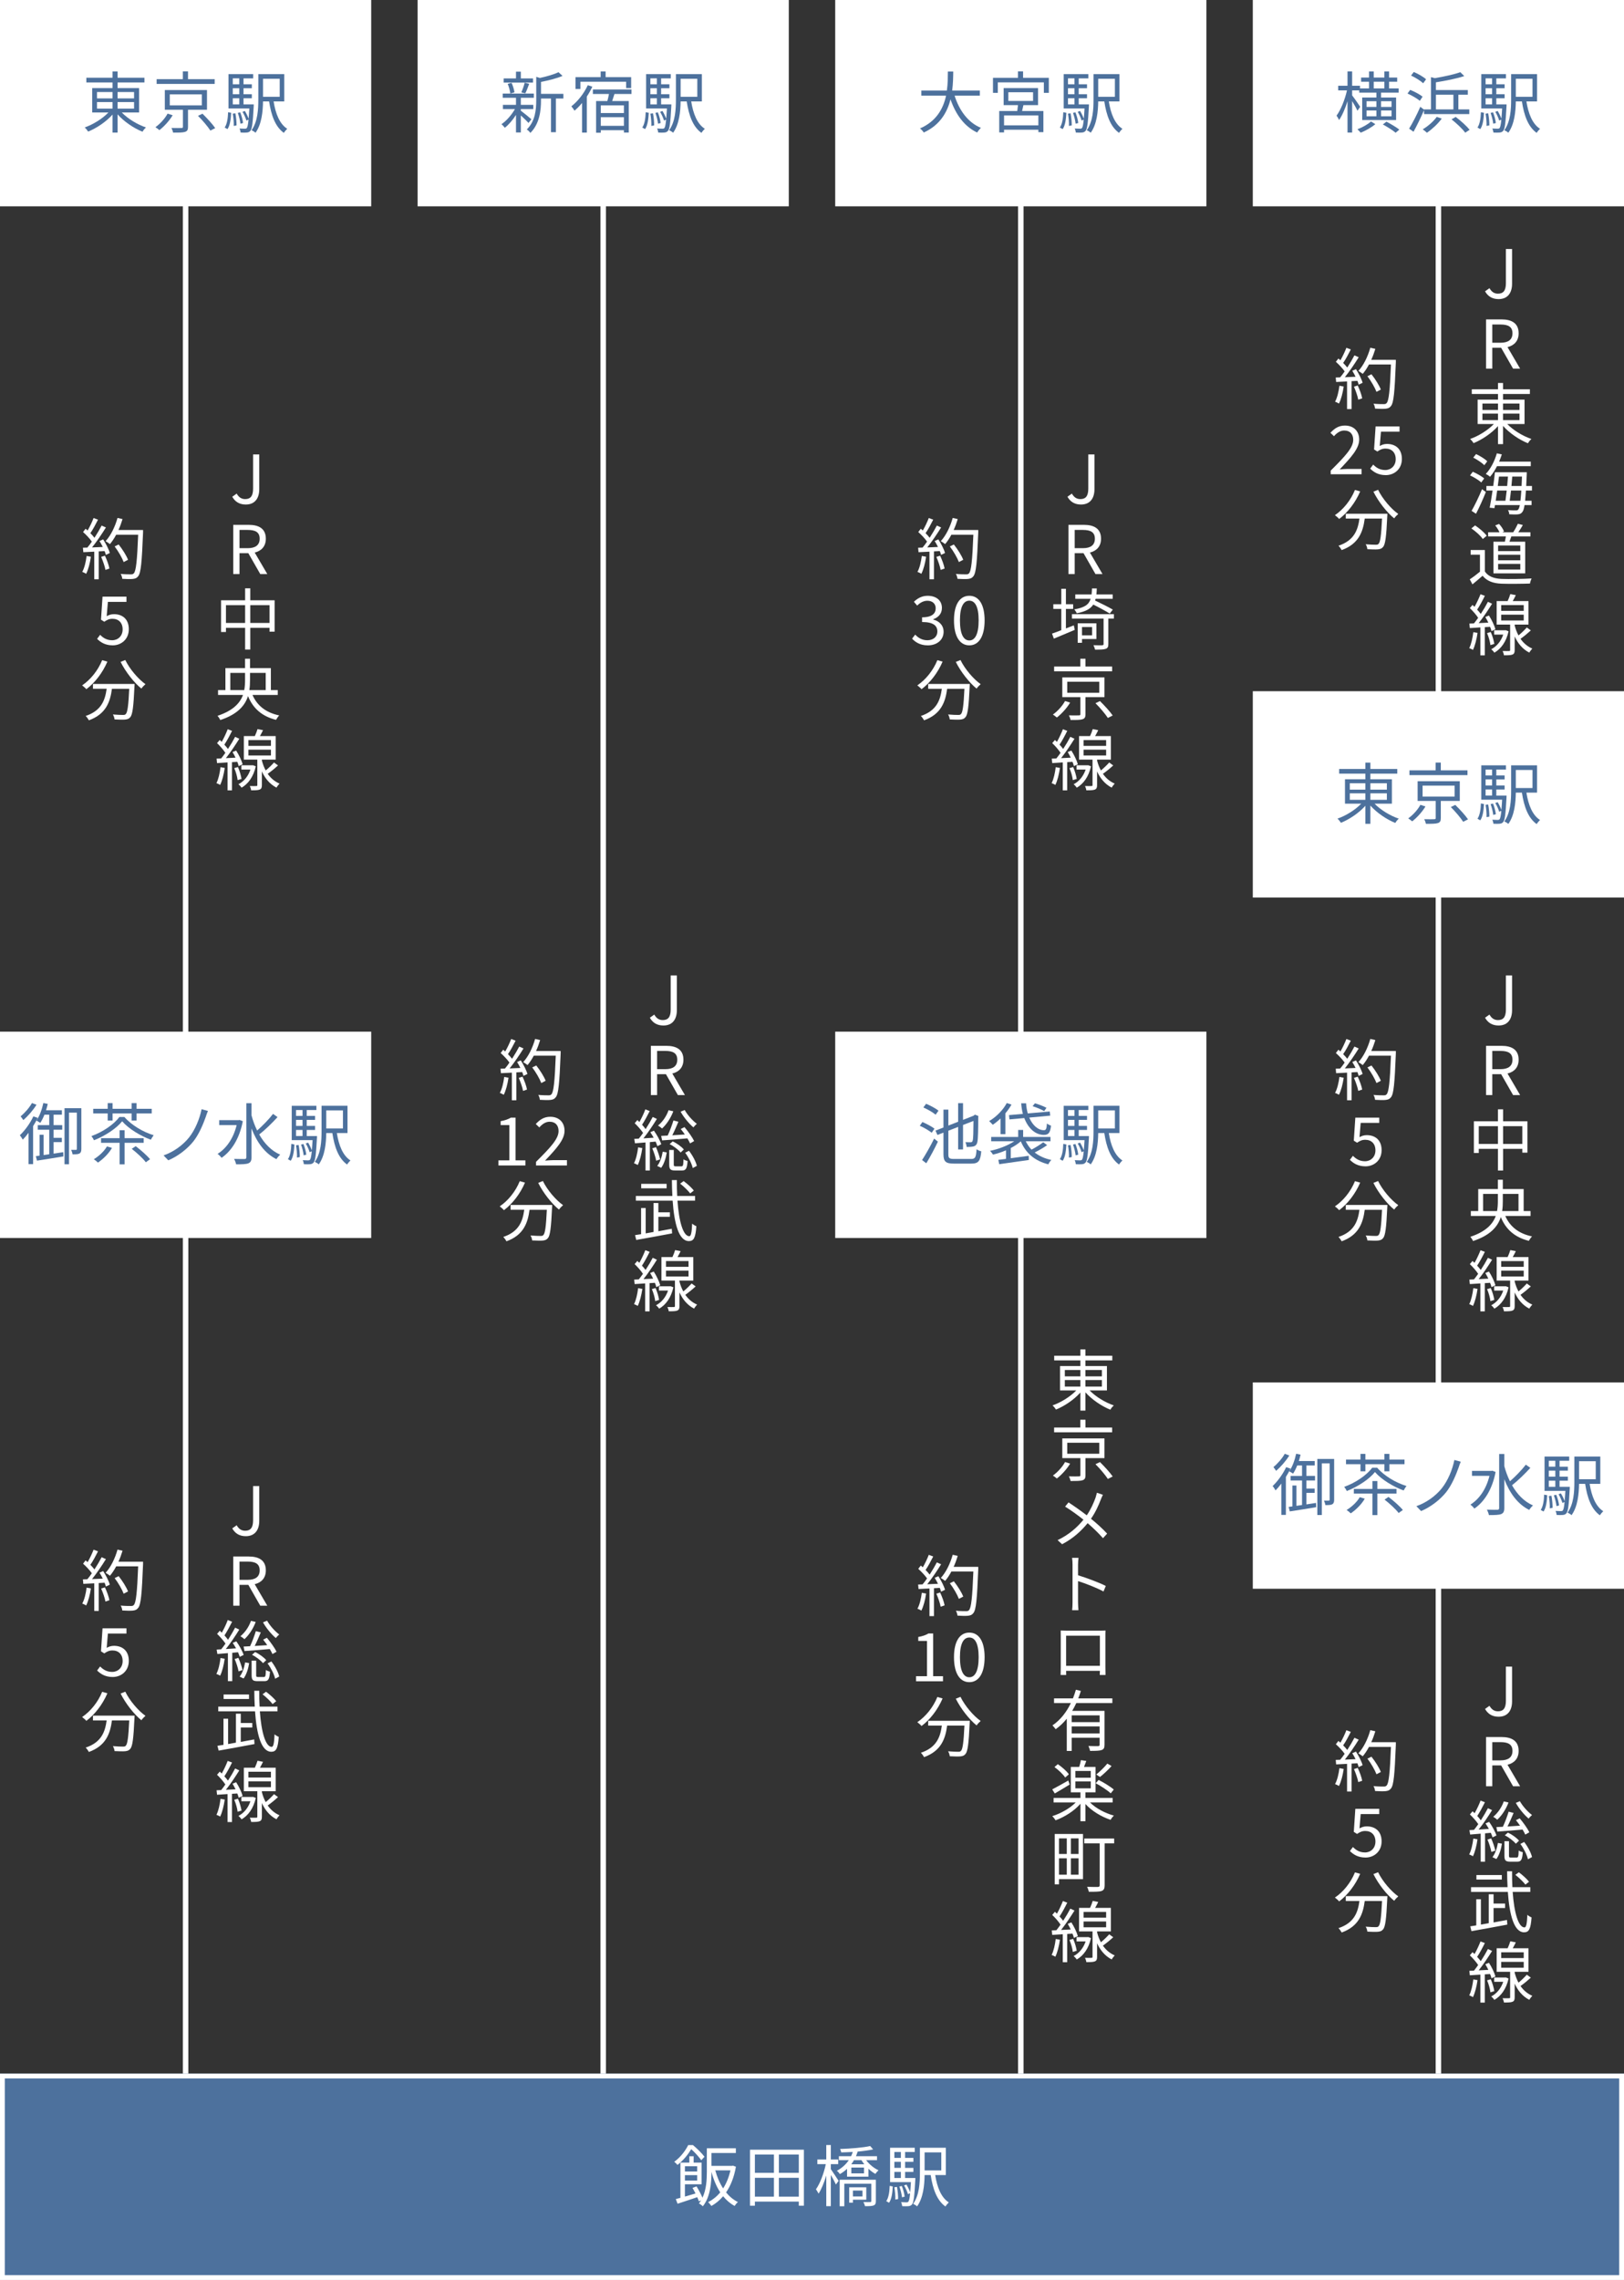 <?xml version="1.0" encoding="UTF-8"?>
<svg id="Layer_2" data-name="Layer 2" xmlns="http://www.w3.org/2000/svg" width="315" height="442" viewBox="0 0 315 442">
  <rect x="0" y="0" width="315" height="442" fill="#333333" stroke="none"/>
  <g id="_レイヤー_1" data-name="レイヤー 1">
    <g>
      <g>
        <path d="m45.049,96.301l.858-.611c.429.754.962,1.066,1.651,1.066,1.027,0,1.534-.585,1.534-2.028v-6.63h1.196v6.747c0,1.638-.754,2.964-2.613,2.964-1.209,0-2.067-.52-2.626-1.508Z" style="fill: #fff;"/>
        <path d="m45.244,101.748h2.99c1.937,0,3.328.701,3.328,2.69,0,1.482-.858,2.366-2.158,2.679l2.444,4.173h-1.365l-2.314-4.043h-1.716v4.043h-1.209v-9.542Zm2.809,4.523c1.495,0,2.314-.598,2.314-1.833,0-1.261-.819-1.703-2.314-1.703h-1.599v3.536h1.599Z" style="fill: #fff;"/>
        <path d="m53.266,116.372v6.084h-.988v-.741h-3.731v4.213h-1.001v-4.213h-3.718v.807h-.949v-6.149h4.667v-2.314h1.001v2.314h4.719Zm-5.72,4.395v-3.445h-3.718v3.445h3.718Zm4.732,0v-3.445h-3.731v3.445h3.731Z" style="fill: #fff;"/>
        <path d="m48.976,134.729c.897,2.067,2.613,3.433,5.187,3.965-.208.195-.481.599-.624.858-2.717-.676-4.459-2.21-5.434-4.603-.598,1.859-2.041,3.537-5.382,4.642-.091-.221-.351-.624-.533-.819,3.016-1.001,4.355-2.457,4.94-4.043h-4.836v-.949h1.43v-4.264h3.809v-1.808h.962v1.808h4.043v4.264h1.339v.949h-4.901Zm-1.599-.949c.117-.637.156-1.287.156-1.924v-1.404h-2.86v3.328h2.704Zm1.118-3.328v1.404c0,.637-.026,1.287-.13,1.924h3.172v-3.328h-3.042Z" style="fill: #fff;"/>
        <path d="m43.593,148.872c-.182,1.222-.481,2.47-.897,3.302-.143-.116-.533-.285-.715-.351.403-.793.65-1.963.793-3.094l.819.143Zm1.404-1.118v5.474h-.858v-5.422l-2.041.131-.091-.871.897-.039c.26-.325.533-.689.806-1.079-.377-.585-1.027-1.326-1.612-1.886l.52-.61c.13.117.26.233.39.363.429-.74.884-1.729,1.157-2.443l.845.312c-.442.897-1.001,1.95-1.495,2.679.273.285.507.571.702.832.533-.807,1.027-1.651,1.391-2.354l.806.377c-.741,1.184-1.716,2.652-2.6,3.757l1.872-.091c-.182-.377-.377-.754-.585-1.092l.702-.286c.546.832,1.066,1.95,1.261,2.665l-.767.352c-.052-.247-.143-.533-.273-.832l-1.027.064Zm1.157.949c.325.729.598,1.677.689,2.301l-.754.234c-.065-.624-.325-1.586-.65-2.327l.715-.208Zm3.458-.143c-.455,2.054-1.482,3.405-2.756,4.146-.13-.208-.429-.533-.611-.663,1.04-.546,1.885-1.521,2.327-2.847h-1.755v-.832h2.119l.143-.013.533.208Zm4.316-.17c-.611.56-1.365,1.184-2.002,1.626.546.779,1.287,1.469,2.288,1.897-.169.183-.455.533-.585.78-1.391-.715-2.288-1.924-2.834-3.146v2.652c0,.481-.091.729-.429.871-.325.13-.832.143-1.651.143-.026-.233-.143-.598-.26-.832.572.014,1.105.014,1.248,0,.169,0,.208-.038.208-.182v-4.94h-2.613v-4.562h2.132c.208-.442.403-.963.52-1.353l1.066.208c-.182.391-.403.793-.598,1.145h3.055v4.562h-2.678v.169c.156.638.403,1.313.741,1.938.572-.468,1.209-1.092,1.612-1.547l.78.571Zm-5.746-3.796h4.368v-1.118h-4.368v1.118Zm0,1.872h4.368v-1.131h-4.368v1.131Z" style="fill: #fff;"/>
        <path d="m17.632,107.935c-.182,1.223-.494,2.471-.923,3.303-.156-.117-.546-.299-.754-.364.429-.793.702-1.95.845-3.094l.832.155Zm2.379-3.367c.533.832,1.105,1.938,1.287,2.64l-.767.364c-.052-.222-.13-.469-.247-.741l-1.131.064v5.408h-.871v-5.355l-2.119.104-.078-.871c.26,0,.559-.013.858-.025.286-.339.585-.729.871-1.157-.403-.585-1.092-1.313-1.703-1.859l.494-.637c.13.104.26.221.39.338.429-.729.884-1.703,1.157-2.418l.858.325c-.442.871-.988,1.91-1.482,2.612.312.312.585.624.793.897.533-.819,1.027-1.664,1.391-2.366l.832.364c-.754,1.222-1.794,2.756-2.691,3.874.65-.026,1.365-.065,2.08-.091-.195-.403-.416-.807-.637-1.157l.715-.312Zm.338,3.159c.377.793.754,1.82.871,2.496l-.767.261c-.117-.677-.481-1.717-.832-2.522l.728-.234Zm7.397-4.484c-.234,5.824-.416,7.839-.949,8.476-.299.377-.585.469-1.079.521-.429.039-1.222.025-2.002-.026-.026-.272-.13-.688-.312-.949.871.078,1.664.078,1.989.078.247,0,.416-.025.559-.194.429-.442.65-2.419.845-7.488h-4.264c-.364.688-.78,1.312-1.209,1.819-.182-.155-.611-.441-.845-.571,1.001-1.079,1.833-2.782,2.314-4.499l.975.222c-.221.728-.481,1.442-.793,2.119h4.771v.494Zm-3.757,5.72c-.299-.793-1.027-2.08-1.755-3.029l.78-.377c.728.91,1.508,2.146,1.82,2.964l-.845.442Z" style="fill: #fff;"/>
        <path d="m18.835,123.848l.585-.78c.546.546,1.235,1.053,2.34,1.053,1.118,0,2.028-.818,2.028-2.105s-.78-2.055-1.976-2.055c-.637,0-1.04.208-1.586.572l-.637-.403.299-4.459h4.641v1.015h-3.601l-.234,2.769c.429-.234.845-.39,1.417-.39,1.586,0,2.873.91,2.873,2.912s-1.508,3.133-3.12,3.133c-1.482,0-2.392-.624-3.029-1.261Z" style="fill: #fff;"/>
        <path d="m20.83,128.267c-.936,2.184-2.444,4.121-4.082,5.343-.169-.208-.585-.571-.819-.74,1.638-1.105,3.081-2.899,3.887-4.889l1.014.286Zm5.278,4.329s-.013.338-.026.468c-.182,3.991-.377,5.486-.819,5.98-.273.325-.546.403-1.001.455-.429.039-1.235.013-2.042-.026-.026-.286-.143-.676-.325-.962.845.078,1.651.091,1.95.091.273,0,.429-.025.546-.169.338-.325.52-1.625.676-4.901h-3.354c-.338,2.562-1.17,4.915-4.472,6.11-.13-.247-.403-.637-.624-.845,3.055-1.014,3.77-3.068,4.069-5.266h-2.652v-.936h8.073Zm-1.807-4.642c.845,1.742,2.509,3.692,3.914,4.681-.247.208-.611.585-.793.857-1.43-1.156-3.068-3.25-4.03-5.174l.91-.364Z" style="fill: #fff;"/>
      </g>
      <g>
        <path d="m45.049,296.301l.858-.611c.429.754.962,1.066,1.651,1.066,1.027,0,1.534-.585,1.534-2.028v-6.63h1.196v6.747c0,1.638-.754,2.964-2.613,2.964-1.209,0-2.067-.52-2.626-1.508Z" style="fill: #fff;"/>
        <path d="m45.244,301.748h2.99c1.937,0,3.328.701,3.328,2.69,0,1.482-.858,2.366-2.158,2.679l2.444,4.173h-1.365l-2.314-4.043h-1.716v4.043h-1.209v-9.542Zm2.809,4.523c1.495,0,2.314-.598,2.314-1.833,0-1.261-.819-1.703-2.314-1.703h-1.599v3.536h1.599Z" style="fill: #fff;"/>
        <path d="m43.58,321.572c-.169,1.222-.468,2.457-.884,3.289-.143-.117-.533-.286-.728-.351.416-.793.663-1.95.806-3.081l.806.143Zm1.469-1.157v5.499h-.845v-5.434c-.741.064-1.443.117-2.041.169l-.143-.858c.273-.013.572-.025.884-.052.273-.325.546-.702.832-1.105-.39-.585-1.04-1.325-1.625-1.885l.52-.611c.13.117.26.247.39.378.429-.741.897-1.729,1.157-2.458l.845.339c-.442.884-1.014,1.937-1.482,2.651.26.286.507.585.689.846.52-.819,1.014-1.651,1.378-2.354l.806.377c-.741,1.196-1.729,2.679-2.613,3.771l1.989-.13c-.208-.364-.429-.741-.65-1.066l.702-.299c.585.819,1.196,1.924,1.417,2.639l-.754.364c-.078-.247-.195-.559-.338-.884l-1.118.104Zm1.183.976c.338.754.676,1.729.806,2.379l-.767.247c-.104-.65-.429-1.639-.754-2.393l.715-.233Zm.247,3.64c.533-.637.897-1.755,1.066-2.756l.78.143c-.156,1.04-.52,2.236-1.079,2.978l-.767-.364Zm3.12-10.595c-.494,1.312-1.3,2.534-2.184,3.341-.169-.169-.546-.442-.78-.572.884-.728,1.638-1.807,2.041-2.978l.923.209Zm-2.354,4.771c.364-.013.793-.039,1.261-.064.403-.858.858-2.067,1.118-2.926l.962.247c-.351.832-.78,1.833-1.183,2.626.767-.052,1.586-.104,2.431-.155-.26-.377-.533-.741-.793-1.066l.728-.364c.702.832,1.521,1.977,1.872,2.704l-.793.455c-.117-.272-.299-.611-.52-.975-1.768.156-3.575.299-4.901.39l-.182-.871Zm3.926,5.902c.312,0,.364-.169.403-1.365.169.144.546.273.793.338-.104,1.482-.338,1.833-1.079,1.833h-1.326c-.936,0-1.157-.246-1.157-1.17v-2.808h.884v2.808c0,.312.052.364.39.364h1.092Zm-1.69-4.836c.819.377,1.729,1.04,2.158,1.573l-.624.585c-.429-.533-1.339-1.235-2.132-1.625l.598-.533Zm2.327-6.084c.533.975,1.56,2.093,2.353,2.678-.195.156-.507.481-.663.688-.819-.676-1.885-1.949-2.483-3.042l.793-.324Zm.832,7.904c.702.909,1.339,2.105,1.521,2.925l-.793.429c-.182-.832-.793-2.067-1.469-2.977l.741-.377Z" style="fill: #fff;"/>
        <path d="m46.7,337.692c.858-.155,1.729-.324,2.6-.48l.065.896c-2.457.469-5.109.949-6.955,1.274l-.234-.936,1.17-.183v-5.07h.897v4.914l1.521-.272v-5.616h.936v1.807h2.236v.871h-2.236v2.795Zm3.705-5.928c.286,4.082,1.118,6.891,2.301,6.891.325,0,.481-.729.546-2.444.221.208.559.402.819.507-.169,2.236-.494,2.886-1.456,2.886-1.937-.013-2.834-3.341-3.146-7.839h-7.137v-.91h7.085c-.052-.988-.091-2.015-.091-3.081h.962c-.013,1.092.013,2.119.065,3.081h3.471v.91h-3.419Zm-2.106-2.393h-4.927v-.87h4.927v.87Zm4.576.988c-.403-.533-1.235-1.339-1.95-1.897l.676-.494c.715.52,1.573,1.3,1.976,1.833l-.702.559Z" style="fill: #fff;"/>
        <path d="m43.593,348.872c-.182,1.222-.481,2.47-.897,3.302-.143-.116-.533-.285-.715-.351.403-.793.65-1.963.793-3.094l.819.143Zm1.404-1.118v5.474h-.858v-5.422l-2.041.131-.091-.871.897-.039c.26-.325.533-.689.806-1.079-.377-.585-1.027-1.326-1.612-1.886l.52-.61c.13.117.26.233.39.363.429-.74.884-1.729,1.157-2.443l.845.312c-.442.897-1.001,1.95-1.495,2.679.273.285.507.571.702.832.533-.807,1.027-1.651,1.391-2.354l.806.377c-.741,1.184-1.716,2.652-2.6,3.757l1.872-.091c-.182-.377-.377-.754-.585-1.092l.702-.286c.546.832,1.066,1.95,1.261,2.665l-.767.352c-.052-.247-.143-.533-.273-.832l-1.027.064Zm1.157.949c.325.729.598,1.677.689,2.301l-.754.234c-.065-.624-.325-1.586-.65-2.327l.715-.208Zm3.458-.143c-.455,2.054-1.482,3.405-2.756,4.146-.13-.208-.429-.533-.611-.663,1.04-.546,1.885-1.521,2.327-2.847h-1.755v-.832h2.119l.143-.013.533.208Zm4.316-.17c-.611.56-1.365,1.184-2.002,1.626.546.779,1.287,1.469,2.288,1.897-.169.183-.455.533-.585.78-1.391-.715-2.288-1.924-2.834-3.146v2.652c0,.481-.091.729-.429.871-.325.13-.832.143-1.651.143-.026-.233-.143-.598-.26-.832.572.014,1.105.014,1.248,0,.169,0,.208-.038.208-.182v-4.94h-2.613v-4.562h2.132c.208-.442.403-.963.52-1.353l1.066.208c-.182.391-.403.793-.598,1.145h3.055v4.562h-2.678v.169c.156.638.403,1.313.741,1.938.572-.468,1.209-1.092,1.612-1.547l.78.571Zm-5.746-3.796h4.368v-1.118h-4.368v1.118Zm0,1.872h4.368v-1.131h-4.368v1.131Z" style="fill: #fff;"/>
        <path d="m17.632,307.935c-.182,1.223-.494,2.471-.923,3.303-.156-.117-.546-.299-.754-.364.429-.793.702-1.95.845-3.094l.832.155Zm2.379-3.367c.533.832,1.105,1.938,1.287,2.64l-.767.364c-.052-.222-.13-.469-.247-.741l-1.131.064v5.408h-.871v-5.355l-2.119.104-.078-.871c.26,0,.559-.013.858-.025.286-.339.585-.729.871-1.157-.403-.585-1.092-1.313-1.703-1.859l.494-.637c.13.104.26.221.39.338.429-.729.884-1.703,1.157-2.418l.858.325c-.442.871-.988,1.91-1.482,2.612.312.312.585.624.793.897.533-.819,1.027-1.664,1.391-2.366l.832.364c-.754,1.222-1.794,2.756-2.691,3.874.65-.026,1.365-.065,2.08-.091-.195-.403-.416-.807-.637-1.157l.715-.312Zm.338,3.159c.377.793.754,1.82.871,2.496l-.767.261c-.117-.677-.481-1.717-.832-2.522l.728-.234Zm7.397-4.484c-.234,5.824-.416,7.839-.949,8.476-.299.377-.585.469-1.079.521-.429.039-1.222.025-2.002-.026-.026-.272-.13-.688-.312-.949.871.078,1.664.078,1.989.078.247,0,.416-.025.559-.194.429-.442.65-2.419.845-7.488h-4.264c-.364.688-.78,1.312-1.209,1.819-.182-.155-.611-.441-.845-.571,1.001-1.079,1.833-2.782,2.314-4.499l.975.222c-.221.728-.481,1.442-.793,2.119h4.771v.494Zm-3.757,5.72c-.299-.793-1.027-2.08-1.755-3.029l.78-.377c.728.91,1.508,2.146,1.82,2.964l-.845.442Z" style="fill: #fff;"/>
        <path d="m18.835,323.848l.585-.78c.546.546,1.235,1.053,2.34,1.053,1.118,0,2.028-.818,2.028-2.105s-.78-2.055-1.976-2.055c-.637,0-1.04.208-1.586.572l-.637-.403.299-4.459h4.641v1.015h-3.601l-.234,2.769c.429-.234.845-.39,1.417-.39,1.586,0,2.873.91,2.873,2.912s-1.508,3.133-3.12,3.133c-1.482,0-2.392-.624-3.029-1.261Z" style="fill: #fff;"/>
        <path d="m20.83,328.267c-.936,2.184-2.444,4.121-4.082,5.343-.169-.208-.585-.571-.819-.74,1.638-1.105,3.081-2.899,3.887-4.889l1.014.286Zm5.278,4.329s-.013.338-.026.468c-.182,3.991-.377,5.486-.819,5.98-.273.325-.546.403-1.001.455-.429.039-1.235.013-2.042-.026-.026-.286-.143-.676-.325-.962.845.078,1.651.091,1.95.091.273,0,.429-.025.546-.169.338-.325.52-1.625.676-4.901h-3.354c-.338,2.562-1.17,4.915-4.472,6.11-.13-.247-.403-.637-.624-.845,3.055-1.014,3.77-3.068,4.069-5.266h-2.652v-.936h8.073Zm-1.807-4.642c.845,1.742,2.509,3.692,3.914,4.681-.247.208-.611.585-.793.857-1.43-1.156-3.068-3.25-4.03-5.174l.91-.364Z" style="fill: #fff;"/>
      </g>
      <rect x="35.47" width="1.061" height="440" style="fill: #fff;"/>
      <rect x="0" width="72" height="40" style="fill: #fff;"/>
      <g>
        <rect x="0" y="200" width="72" height="40" style="fill: #fff;"/>
        <g>
          <path d="m7.315,216.711c-.26.533-.559,1.079-.897,1.612v7.358h-.884v-6.071c-.364.494-.754.949-1.118,1.326-.104-.195-.39-.65-.572-.845.975-.923,1.989-2.302,2.626-3.666l.845.285Zm-.234-2.548c-.637,1.04-1.651,2.21-2.561,2.978-.117-.195-.377-.546-.52-.729.819-.663,1.729-1.716,2.197-2.574l.884.325Zm5.187,9.204l.026.819c-1.82.299-3.757.624-5.122.819l-.221-.871.728-.091v-4.057h.78v3.939l1.092-.156v-4.758h-2.223v-.884h2.223v-2.028h-.936c-.234.598-.507,1.144-.806,1.586-.169-.13-.559-.364-.754-.455.624-.858,1.079-2.132,1.352-3.394l.858.17c-.091.416-.208.832-.338,1.234h3.081v.858h-1.612v2.028h1.677v.884h-1.677v1.573h1.599v.832h-1.599v2.235l1.872-.286Zm3.51-.623c0,.429-.078.701-.351.87-.273.156-.676.169-1.352.169-.026-.233-.156-.637-.273-.87.442.013.819.013.949,0,.104,0,.156-.039.156-.183v-7.033h-1.521v10.011h-.871v-10.868h3.263v7.904Z" style="fill: #4d719d;"/>
          <path d="m24.125,216.542c1.404,1.612,3.667,2.926,5.681,3.536-.195.261-.416.611-.546.871-1.976-.715-4.316-2.119-5.564-3.575-1.079,1.353-3.263,2.821-5.46,3.68-.104-.234-.325-.585-.507-.806,2.249-.807,4.381-2.289,5.434-3.706h.962Zm-3.237-.688h-2.808v-.897h2.808v-1.104h.949v1.104h3.692v-1.104h.962v1.104h2.938v.897h-2.938v1.378h-.962v-1.378h-3.692v1.378h-.949v-1.378Zm.832,6.682c-.637,1.118-1.716,2.158-2.717,2.848-.182-.195-.585-.507-.806-.65.988-.598,1.989-1.521,2.548-2.482l.975.285Zm2.444-.987v4.173h-.962v-4.173h-3.601v-.897h3.601v-1.534h.962v1.534h3.705v.897h-3.705Zm2.158.649c.975.741,2.197,1.808,2.782,2.535l-.819.585c-.533-.728-1.729-1.819-2.73-2.6l.767-.521Z" style="fill: #4d719d;"/>
          <path d="m39.919,216.504c-.507,1.417-1.287,3.328-2.379,4.731-1.183,1.495-3.042,2.938-4.901,3.705l-.91-.948c1.937-.677,3.731-1.977,4.914-3.445,1.209-1.509,2.08-3.641,2.457-5.513l1.235.338c-.156.338-.312.807-.416,1.132Z" style="fill: #4d719d;"/>
          <path d="m47.096,217.361c-.65,3.406-2.223,5.812-4.121,7.099-.156-.234-.546-.611-.767-.768,1.69-1.053,3.068-2.99,3.692-5.577h-3.38v-.962h3.796l.143-.039.637.247Zm6.734-.793c-1.027,1.131-2.431,2.496-3.549,3.367,1.001,1.755,2.353,3.172,4.069,3.913-.234.195-.572.585-.728.871-2.249-1.105-3.809-3.289-4.836-5.954v5.577c0,.688-.182,1.001-.611,1.183-.429.169-1.183.195-2.379.195-.039-.286-.234-.767-.39-1.053.936.039,1.768.025,2.028.025.26-.013.351-.091.351-.351v-10.466h1.001v2.354c.273,1.027.637,2.015,1.092,2.938,1.04-.91,2.314-2.211,3.081-3.225l.871.624Z" style="fill: #4d719d;"/>
          <path d="m55.845,224.72c.468-.663.624-1.82.663-2.964l.598.117c-.065,1.183-.208,2.431-.715,3.158l-.546-.312Zm5.642-4.485s0,.26-.013.391c-.169,3.197-.312,4.342-.637,4.731-.195.234-.403.312-.715.338-.26.026-.715.026-1.183,0-.026-.233-.104-.571-.221-.779.455.025.871.039,1.04.039s.273-.026.377-.13c.13-.17.247-.638.338-1.639l-.416.182c-.13-.468-.442-1.17-.754-1.689l.455-.169c.286.455.572,1.065.728,1.508.052-.52.091-1.17.143-1.989h-4.043v-6.656h4.784v.819h-1.872v1.144h1.612v.768h-1.612v1.17h1.612v.78h-1.612v1.183h1.989Zm-4.069-5.044v1.144h1.261v-1.144h-1.261Zm1.261,1.911h-1.261v1.17h1.261v-1.17Zm-1.261,3.133h1.261v-1.183h-1.261v1.183Zm.507,1.729c.143.754.234,1.716.221,2.353l-.546.092c.039-.65-.052-1.612-.182-2.38l.507-.064Zm.975,2.015c-.052-.559-.273-1.43-.507-2.093l.468-.104c.273.65.494,1.509.546,2.067l-.507.13Zm6.436-4.316c.377,2.38,1.17,4.368,2.639,5.305-.208.195-.507.546-.65.793-1.638-1.17-2.444-3.341-2.86-6.098h-1.183c-.026,1.938-.26,4.434-1.456,6.071-.156-.169-.559-.402-.767-.493,1.209-1.678,1.313-4.096,1.313-5.968v-4.901h5.031v5.291h-2.067Zm-2.054-4.394v3.497h3.237v-3.497h-3.237Z" style="fill: #4d719d;"/>
        </g>
      </g>
      <g>
        <path d="m23.625,21.808c1.183,1.222,3.029,2.34,4.693,2.899-.234.194-.533.559-.676.832-1.69-.677-3.588-1.963-4.836-3.367v3.536h-.975v-3.497c-1.235,1.391-3.081,2.626-4.732,3.302-.156-.247-.442-.611-.676-.806,1.638-.572,3.445-1.69,4.603-2.899h-3.146v-4.732h3.952v-1.092h-5.083v-.91h5.083v-1.222h.975v1.222h5.213v.91h-5.213v1.092h4.173v4.732h-3.354Zm-4.81-2.73h3.016v-1.234h-3.016v1.234Zm0,1.977h3.016v-1.261h-3.016v1.261Zm3.991-3.211v1.234h3.198v-1.234h-3.198Zm3.198,1.95h-3.198v1.261h3.198v-1.261Z" style="fill: #4d719d;"/>
        <path d="m33.491,22.341c-.611,1.026-1.625,2.158-2.574,2.886-.208-.182-.546-.429-.767-.572.936-.662,1.885-1.729,2.353-2.626l.988.312Zm8.151-6.071h-11.259v-.923h5.083v-1.509h1.001v1.509h5.174v.923Zm-5.174,5.005v3.315c0,.559-.13.832-.572.975-.429.144-1.17.144-2.314.144-.052-.261-.195-.65-.325-.897.897.026,1.703.014,1.924,0,.247,0,.299-.052.299-.233v-3.303h-3.51v-3.822h8.177v3.822h-3.679Zm-3.536-.845h6.214v-2.132h-6.214v2.132Zm6.344,1.612c.858.845,1.95,2.027,2.47,2.795l-.936.48c-.481-.754-1.521-1.988-2.405-2.859l.871-.416Z" style="fill: #4d719d;"/>
        <path d="m43.579,24.72c.468-.663.624-1.82.663-2.964l.598.117c-.065,1.183-.208,2.431-.715,3.158l-.546-.312Zm5.642-4.485s0,.26-.013.391c-.169,3.197-.312,4.342-.637,4.731-.195.234-.403.312-.715.338-.26.026-.715.026-1.183,0-.026-.233-.104-.571-.221-.779.455.025.871.039,1.04.039s.273-.026.377-.13c.13-.17.247-.638.338-1.639l-.416.182c-.13-.468-.442-1.17-.754-1.689l.455-.169c.286.455.572,1.065.728,1.508.052-.52.091-1.17.143-1.989h-4.043v-6.656h4.784v.819h-1.872v1.144h1.612v.768h-1.612v1.17h1.612v.78h-1.612v1.183h1.989Zm-4.069-5.044v1.144h1.261v-1.144h-1.261Zm1.261,1.911h-1.261v1.17h1.261v-1.17Zm-1.261,3.133h1.261v-1.183h-1.261v1.183Zm.507,1.729c.143.754.234,1.716.221,2.353l-.546.092c.039-.65-.052-1.612-.182-2.38l.507-.064Zm.975,2.015c-.052-.559-.273-1.43-.507-2.093l.468-.104c.273.65.494,1.509.546,2.067l-.507.13Zm6.436-4.316c.377,2.38,1.17,4.368,2.639,5.305-.208.195-.507.546-.65.793-1.638-1.17-2.444-3.341-2.86-6.098h-1.183c-.026,1.938-.26,4.434-1.456,6.071-.156-.169-.559-.402-.767-.493,1.209-1.678,1.313-4.096,1.313-5.968v-4.901h5.031v5.291h-2.067Zm-2.054-4.394v3.497h3.237v-3.497h-3.237Z" style="fill: #4d719d;"/>
      </g>
      <g>
        <path d="m288.049,56.477l.858-.611c.429.754.962,1.065,1.651,1.065,1.027,0,1.534-.585,1.534-2.028v-6.63h1.196v6.747c0,1.639-.754,2.965-2.613,2.965-1.209,0-2.067-.521-2.626-1.508Z" style="fill: #fff;"/>
        <path d="m288.244,61.922h2.99c1.937,0,3.328.703,3.328,2.691,0,1.482-.858,2.366-2.158,2.678l2.444,4.174h-1.365l-2.314-4.043h-1.716v4.043h-1.209v-9.543Zm2.809,4.525c1.495,0,2.314-.599,2.314-1.834,0-1.261-.819-1.703-2.314-1.703h-1.599v3.537h1.599Z" style="fill: #fff;"/>
        <path d="m292.353,82.203c1.183,1.222,3.029,2.34,4.693,2.898-.234.195-.533.559-.676.832-1.69-.676-3.588-1.963-4.836-3.367v3.536h-.975v-3.497c-1.235,1.391-3.082,2.627-4.732,3.303-.156-.248-.442-.611-.676-.807,1.638-.572,3.445-1.689,4.602-2.898h-3.146v-4.732h3.952v-1.092h-5.083v-.91h5.083v-1.223h.975v1.223h5.213v.91h-5.213v1.092h4.173v4.732h-3.354Zm-4.811-2.73h3.017v-1.235h-3.017v1.235Zm0,1.977h3.017v-1.262h-3.017v1.262Zm3.991-3.212v1.235h3.198v-1.235h-3.198Zm3.198,1.95h-3.198v1.262h3.198v-1.262Z" style="fill: #fff;"/>
        <path d="m287.308,93.539c-.442-.442-1.391-1.014-2.171-1.378l.533-.702c.78.338,1.742.871,2.21,1.3l-.572.78Zm-1.872,5.499c.585-1.015,1.417-2.717,2.028-4.199l.741.546c-.546,1.379-1.274,2.99-1.911,4.213l-.858-.56Zm2.47-8.854c-.442-.454-1.378-1.079-2.145-1.469l.546-.688c.767.363,1.716.936,2.171,1.403l-.572.754Zm2.457.195c-.403.793-.858,1.495-1.339,2.041-.182-.156-.598-.429-.832-.546.936-.962,1.703-2.471,2.145-3.991l.962.208c-.156.48-.325.949-.52,1.404h6.136v.884h-6.552Zm5.616,4.72c-.052.793-.104,1.442-.156,1.976h1.248v.845h-1.365c-.104.729-.247,1.131-.429,1.34-.234.324-.494.416-.884.455-.377.038-1.014.025-1.651-.014-.013-.247-.091-.598-.247-.807.676.053,1.261.053,1.508.053.234,0,.377-.026.494-.182.104-.131.208-.391.299-.846h-4.823l-.104.598-.923-.09c.182-.871.377-2.08.559-3.328h-1.196v-.885h1.326c.13-.936.247-1.859.325-2.665h6.188s-.013.338-.013.442c-.039.832-.078,1.56-.104,2.223h1.118v.885h-1.17Zm-5.577,0c-.091.688-.195,1.364-.286,1.976h1.885c.078-.572.169-1.261.247-1.976h-1.846Zm.351-2.705c-.065.586-.143,1.196-.234,1.82h1.82c.065-.624.117-1.248.156-1.82h-1.742Zm4.16,4.681c.065-.521.117-1.17.169-1.976h-2.002c-.078.728-.169,1.403-.247,1.976h2.08Zm.221-2.86c.026-.546.052-1.145.078-1.82h-1.885c-.039.572-.104,1.196-.156,1.82h1.963Z" style="fill: #fff;"/>
        <path d="m288.01,110.777c.611.949,1.742,1.391,3.237,1.455,1.417.053,4.303.014,5.824-.09-.104.233-.273.688-.312.987-1.417.052-4.083.078-5.512.026-1.69-.065-2.847-.533-3.679-1.534-.624.546-1.274,1.104-1.963,1.664l-.52-.976c.598-.39,1.326-.936,1.976-1.481v-3.289h-1.807v-.91h2.756v4.147Zm-.403-6.279c-.403-.625-1.365-1.482-2.21-2.055l.715-.585c.832.546,1.807,1.378,2.262,2.003l-.767.637Zm4.29.52c.065-.324.143-.689.195-1.027h-3.445v-.806h2.197c-.169-.403-.494-.923-.819-1.326l.741-.286c.403.416.806,1.027.962,1.469l-.338.144h2.119c.312-.468.702-1.183.91-1.651l.962.248c-.273.48-.598,1-.884,1.403h2.353v.806h-3.705c-.117.352-.247.715-.364,1.027h3.055v6.137h-6.162v-6.137h2.223Zm2.99.741h-4.303v1.079h4.303v-1.079Zm0,1.781h-4.303v1.079h4.303v-1.079Zm0,1.78h-4.303v1.093h4.303v-1.093Z" style="fill: #fff;"/>
        <path d="m286.593,122.697c-.182,1.223-.481,2.471-.897,3.303-.143-.117-.533-.286-.715-.352.403-.793.65-1.963.793-3.094l.819.143Zm1.404-1.117v5.473h-.858v-5.421l-2.041.13-.091-.871.897-.039c.26-.324.533-.689.806-1.079-.377-.585-1.027-1.325-1.612-1.885l.52-.611c.13.117.26.234.39.364.429-.741.884-1.729,1.157-2.444l.845.312c-.442.897-1.001,1.95-1.495,2.678.273.286.507.572.702.832.533-.806,1.027-1.651,1.391-2.353l.806.377c-.741,1.183-1.716,2.652-2.6,3.757l1.872-.091c-.182-.377-.377-.754-.585-1.092l.702-.287c.546.832,1.066,1.951,1.261,2.666l-.767.351c-.052-.247-.143-.532-.273-.832l-1.027.065Zm1.157.949c.325.728.598,1.677.689,2.301l-.754.234c-.065-.625-.325-1.586-.65-2.328l.715-.207Zm3.458-.144c-.455,2.054-1.482,3.406-2.756,4.147-.13-.208-.429-.533-.611-.663,1.04-.546,1.885-1.521,2.327-2.847h-1.755v-.832h2.119l.143-.014.533.208Zm4.316-.169c-.611.559-1.365,1.184-2.002,1.625.546.78,1.287,1.469,2.288,1.898-.169.182-.455.533-.585.779-1.391-.715-2.288-1.924-2.834-3.146v2.651c0,.481-.091.729-.429.871-.325.131-.832.144-1.651.144-.026-.233-.143-.599-.26-.832.572.013,1.105.013,1.248,0,.169,0,.208-.039.208-.183v-4.939h-2.613v-4.563h2.132c.208-.442.403-.962.52-1.353l1.066.209c-.182.39-.403.793-.598,1.144h3.055v4.563h-2.678v.169c.156.637.403,1.313.741,1.937.572-.468,1.209-1.092,1.612-1.547l.78.572Zm-5.746-3.796h4.368v-1.118h-4.368v1.118Zm0,1.872h4.368v-1.131h-4.368v1.131Z" style="fill: #fff;"/>
        <path d="m260.632,74.936c-.182,1.223-.494,2.471-.923,3.303-.156-.117-.546-.299-.754-.364.429-.793.702-1.95.845-3.095l.832.156Zm2.379-3.367c.533.832,1.105,1.938,1.287,2.64l-.767.364c-.052-.221-.13-.469-.247-.741l-1.131.065v5.408h-.871v-5.357l-2.119.104-.078-.871c.26,0,.559-.013.858-.026.286-.338.585-.728.871-1.156-.403-.586-1.092-1.313-1.703-1.859l.494-.637c.13.104.26.221.39.338.429-.729.884-1.703,1.157-2.418l.858.324c-.442.871-.988,1.912-1.482,2.613.312.312.585.625.793.897.533-.819,1.027-1.664,1.391-2.366l.832.364c-.754,1.222-1.794,2.756-2.691,3.874.65-.025,1.365-.064,2.08-.091-.195-.403-.416-.806-.637-1.157l.715-.312Zm.338,3.16c.377.793.754,1.819.871,2.496l-.767.26c-.117-.676-.481-1.717-.832-2.522l.728-.233Zm7.397-4.486c-.234,5.824-.416,7.84-.949,8.477-.299.377-.585.469-1.079.521-.429.039-1.222.026-2.002-.026-.026-.273-.13-.689-.312-.949.871.078,1.664.078,1.989.078.247,0,.416-.025.559-.195.429-.441.65-2.418.845-7.488h-4.264c-.364.689-.78,1.313-1.209,1.82-.182-.156-.611-.441-.845-.572,1.001-1.078,1.833-2.781,2.314-4.498l.975.222c-.221.728-.481,1.442-.793,2.118h4.771v.494Zm-3.757,5.721c-.299-.793-1.027-2.08-1.755-3.029l.78-.377c.728.91,1.508,2.146,1.82,2.965l-.845.441Z" style="fill: #fff;"/>
        <path d="m258.11,91.238c2.795-2.782,4.368-4.446,4.368-5.968,0-1.053-.572-1.807-1.755-1.807-.78,0-1.456.493-1.976,1.104l-.689-.662c.78-.846,1.599-1.404,2.808-1.404,1.703,0,2.769,1.078,2.769,2.717,0,1.742-1.586,3.471-3.783,5.785.494-.039,1.066-.091,1.56-.091h2.691v1.026h-5.993v-.701Z" style="fill: #fff;"/>
        <path d="m265.767,90.848l.585-.779c.546.545,1.235,1.053,2.34,1.053,1.118,0,2.028-.819,2.028-2.106s-.78-2.054-1.976-2.054c-.637,0-1.04.208-1.586.572l-.637-.403.299-4.46h4.641v1.015h-3.601l-.234,2.769c.429-.233.845-.39,1.417-.39,1.586,0,2.873.91,2.873,2.912s-1.508,3.134-3.12,3.134c-1.482,0-2.392-.625-3.029-1.262Z" style="fill: #fff;"/>
        <path d="m263.83,95.268c-.936,2.184-2.444,4.121-4.082,5.344-.169-.209-.585-.572-.819-.742,1.638-1.104,3.081-2.898,3.887-4.888l1.014.286Zm5.278,4.329s-.013.338-.026.468c-.182,3.991-.377,5.486-.819,5.98-.273.325-.546.402-1.001.455-.429.039-1.235.013-2.042-.026-.026-.286-.143-.676-.325-.962.845.078,1.651.092,1.95.092.273,0,.429-.027.546-.17.338-.324.52-1.625.676-4.9h-3.354c-.338,2.561-1.17,4.914-4.472,6.109-.13-.246-.403-.637-.624-.845,3.055-1.015,3.77-3.068,4.069-5.265h-2.652v-.937h8.073Zm-1.807-4.642c.845,1.742,2.509,3.692,3.914,4.681-.247.208-.611.585-.793.858-1.43-1.158-3.068-3.25-4.03-5.175l.91-.364Z" style="fill: #fff;"/>
      </g>
      <g>
        <path d="m288.049,197.301l.858-.611c.429.755.962,1.066,1.651,1.066,1.027,0,1.534-.585,1.534-2.027v-6.631h1.196v6.748c0,1.637-.754,2.963-2.613,2.963-1.209,0-2.067-.52-2.626-1.508Z" style="fill: #fff;"/>
        <path d="m288.244,202.748h2.99c1.937,0,3.328.701,3.328,2.691,0,1.481-.858,2.365-2.158,2.678l2.444,4.173h-1.365l-2.314-4.043h-1.716v4.043h-1.209v-9.542Zm2.809,4.523c1.495,0,2.314-.598,2.314-1.832,0-1.262-.819-1.703-2.314-1.703h-1.599v3.535h1.599Z" style="fill: #fff;"/>
        <path d="m296.266,217.373v6.084h-.988v-.741h-3.731v4.212h-1.001v-4.212h-3.718v.806h-.949v-6.148h4.667v-2.314h1.001v2.314h4.719Zm-5.72,4.394v-3.444h-3.718v3.444h3.718Zm4.732,0v-3.444h-3.731v3.444h3.731Z" style="fill: #fff;"/>
        <path d="m291.976,235.729c.897,2.068,2.613,3.433,5.187,3.966-.208.194-.481.599-.624.858-2.717-.676-4.459-2.211-5.434-4.603-.598,1.858-2.041,3.536-5.382,4.642-.091-.222-.351-.625-.533-.819,3.016-1.001,4.355-2.457,4.94-4.044h-4.836v-.948h1.43v-4.265h3.809v-1.807h.962v1.807h4.043v4.265h1.339v.948h-4.901Zm-1.599-.948c.117-.638.156-1.287.156-1.925v-1.403h-2.86v3.328h2.704Zm1.118-3.328v1.403c0,.638-.026,1.287-.13,1.925h3.172v-3.328h-3.042Z" style="fill: #fff;"/>
        <path d="m286.593,249.873c-.182,1.223-.481,2.471-.897,3.303-.143-.117-.533-.287-.715-.352.403-.793.65-1.963.793-3.094l.819.143Zm1.404-1.118v5.474h-.858v-5.422l-2.041.131-.091-.871.897-.039c.26-.325.533-.689.806-1.079-.377-.585-1.027-1.326-1.612-1.886l.52-.61c.13.116.26.233.39.364.429-.742.884-1.729,1.157-2.444l.845.312c-.442.897-1.001,1.95-1.495,2.678.273.287.507.572.702.832.533-.806,1.027-1.65,1.391-2.353l.806.377c-.741,1.183-1.716,2.652-2.6,3.757l1.872-.091c-.182-.377-.377-.754-.585-1.092l.702-.286c.546.832,1.066,1.95,1.261,2.665l-.767.351c-.052-.246-.143-.532-.273-.832l-1.027.065Zm1.157.949c.325.728.598,1.677.689,2.302l-.754.233c-.065-.624-.325-1.586-.65-2.327l.715-.208Zm3.458-.144c-.455,2.055-1.482,3.406-2.756,4.147-.13-.208-.429-.532-.611-.663,1.04-.546,1.885-1.521,2.327-2.847h-1.755v-.832h2.119l.143-.013.533.207Zm4.316-.168c-.611.559-1.365,1.183-2.002,1.625.546.779,1.287,1.469,2.288,1.897-.169.183-.455.533-.585.78-1.391-.715-2.288-1.924-2.834-3.146v2.652c0,.48-.091.729-.429.871-.325.13-.832.143-1.651.143-.026-.233-.143-.598-.26-.832.572.014,1.105.014,1.248,0,.169,0,.208-.039.208-.182v-4.939h-2.613v-4.564h2.132c.208-.441.403-.961.52-1.352l1.066.208c-.182.39-.403.793-.598,1.144h3.055v4.564h-2.678v.168c.156.637.403,1.313.741,1.938.572-.469,1.209-1.092,1.612-1.547l.78.572Zm-5.746-3.797h4.368v-1.117h-4.368v1.117Zm0,1.872h4.368v-1.131h-4.368v1.131Z" style="fill: #fff;"/>
        <path d="m260.632,208.936c-.182,1.223-.494,2.471-.923,3.303-.156-.117-.546-.299-.754-.364.429-.793.702-1.95.845-3.095l.832.156Zm2.379-3.367c.533.832,1.105,1.938,1.287,2.64l-.767.364c-.052-.221-.13-.469-.247-.741l-1.131.065v5.408h-.871v-5.357l-2.119.104-.078-.871c.26,0,.559-.013.858-.026.286-.338.585-.728.871-1.156-.403-.586-1.092-1.313-1.703-1.859l.494-.637c.13.104.26.221.39.338.429-.729.884-1.703,1.157-2.418l.858.324c-.442.871-.988,1.912-1.482,2.613.312.312.585.625.793.897.533-.819,1.027-1.664,1.391-2.366l.832.364c-.754,1.222-1.794,2.756-2.691,3.874.65-.025,1.365-.064,2.08-.091-.195-.403-.416-.806-.637-1.157l.715-.312Zm.338,3.16c.377.793.754,1.819.871,2.496l-.767.26c-.117-.676-.481-1.717-.832-2.522l.728-.233Zm7.397-4.486c-.234,5.824-.416,7.84-.949,8.477-.299.377-.585.469-1.079.521-.429.039-1.222.026-2.002-.026-.026-.273-.13-.689-.312-.949.871.078,1.664.078,1.989.078.247,0,.416-.025.559-.195.429-.441.65-2.418.845-7.488h-4.264c-.364.689-.78,1.313-1.209,1.82-.182-.156-.611-.441-.845-.572,1.001-1.078,1.833-2.781,2.314-4.498l.975.222c-.221.728-.481,1.442-.793,2.118h4.771v.494Zm-3.757,5.721c-.299-.793-1.027-2.08-1.755-3.029l.78-.377c.728.91,1.508,2.146,1.82,2.965l-.845.441Z" style="fill: #fff;"/>
        <path d="m261.835,224.848l.585-.779c.546.545,1.235,1.053,2.34,1.053,1.118,0,2.028-.819,2.028-2.106s-.78-2.054-1.976-2.054c-.637,0-1.04.208-1.586.572l-.637-.403.299-4.46h4.641v1.015h-3.601l-.234,2.769c.429-.233.845-.39,1.417-.39,1.586,0,2.873.91,2.873,2.912s-1.508,3.134-3.12,3.134c-1.482,0-2.392-.625-3.029-1.262Z" style="fill: #fff;"/>
        <path d="m263.83,229.268c-.936,2.184-2.444,4.121-4.082,5.344-.169-.209-.585-.572-.819-.742,1.638-1.104,3.081-2.898,3.887-4.888l1.014.286Zm5.278,4.329s-.013.338-.026.468c-.182,3.991-.377,5.486-.819,5.98-.273.325-.546.402-1.001.455-.429.039-1.235.013-2.042-.026-.026-.286-.143-.676-.325-.962.845.078,1.651.092,1.95.092.273,0,.429-.027.546-.17.338-.324.52-1.625.676-4.9h-3.354c-.338,2.561-1.17,4.914-4.472,6.109-.13-.246-.403-.637-.624-.845,3.055-1.015,3.77-3.068,4.069-5.265h-2.652v-.937h8.073Zm-1.807-4.642c.845,1.742,2.509,3.692,3.914,4.681-.247.208-.611.585-.793.858-1.43-1.158-3.068-3.25-4.03-5.175l.91-.364Z" style="fill: #fff;"/>
      </g>
      <g>
        <path d="m288.049,331.301l.858-.611c.429.755.962,1.066,1.651,1.066,1.027,0,1.534-.585,1.534-2.027v-6.631h1.196v6.748c0,1.637-.754,2.963-2.613,2.963-1.209,0-2.067-.52-2.626-1.508Z" style="fill: #fff;"/>
        <path d="m288.244,336.748h2.99c1.937,0,3.328.701,3.328,2.691,0,1.481-.858,2.365-2.158,2.678l2.444,4.173h-1.365l-2.314-4.043h-1.716v4.043h-1.209v-9.542Zm2.809,4.523c1.495,0,2.314-.598,2.314-1.832,0-1.262-.819-1.703-2.314-1.703h-1.599v3.535h1.599Z" style="fill: #fff;"/>
        <path d="m286.58,356.572c-.169,1.223-.468,2.457-.884,3.289-.143-.116-.533-.285-.728-.351.416-.793.663-1.95.806-3.081l.806.143Zm1.469-1.156v5.499h-.845v-5.435c-.741.065-1.443.117-2.041.17l-.143-.858c.273-.013.572-.026.884-.052.273-.326.546-.703.832-1.105-.39-.585-1.04-1.326-1.625-1.885l.52-.611c.13.117.26.247.39.377.429-.741.897-1.729,1.157-2.457l.845.338c-.442.885-1.014,1.938-1.482,2.652.26.285.507.585.689.845.52-.819,1.014-1.651,1.378-2.353l.806.377c-.741,1.195-1.729,2.678-2.613,3.77l1.989-.13c-.208-.364-.429-.741-.65-1.065l.702-.299c.585.818,1.196,1.924,1.417,2.639l-.754.363c-.078-.246-.195-.559-.338-.884l-1.118.104Zm1.183.975c.338.754.676,1.729.806,2.379l-.767.248c-.104-.65-.429-1.639-.754-2.393l.715-.234Zm.247,3.641c.533-.637.897-1.756,1.066-2.756l.78.143c-.156,1.04-.52,2.236-1.079,2.977l-.767-.363Zm3.12-10.596c-.494,1.312-1.3,2.535-2.184,3.342-.169-.17-.546-.443-.78-.572.884-.729,1.638-1.808,2.041-2.978l.923.208Zm-2.354,4.771c.364-.014.793-.039,1.261-.065.403-.858.858-2.067,1.118-2.925l.962.247c-.351.832-.78,1.833-1.183,2.626.767-.053,1.586-.104,2.431-.156-.26-.377-.533-.74-.793-1.066l.728-.363c.702.832,1.521,1.976,1.872,2.704l-.793.454c-.117-.272-.299-.61-.52-.975-1.768.156-3.575.299-4.901.391l-.182-.871Zm3.926,5.902c.312,0,.364-.17.403-1.365.169.143.546.273.793.338-.104,1.482-.338,1.833-1.079,1.833h-1.326c-.936,0-1.157-.247-1.157-1.17v-2.808h.884v2.808c0,.312.052.364.39.364h1.092Zm-1.69-4.836c.819.377,1.729,1.039,2.158,1.572l-.624.585c-.429-.532-1.339-1.235-2.132-1.625l.598-.532Zm2.327-6.085c.533.976,1.56,2.093,2.353,2.679-.195.155-.507.48-.663.688-.819-.676-1.885-1.95-2.483-3.042l.793-.325Zm.832,7.904c.702.91,1.339,2.106,1.521,2.925l-.793.43c-.182-.832-.793-2.067-1.469-2.978l.741-.377Z" style="fill: #fff;"/>
        <path d="m289.7,372.693c.858-.156,1.729-.326,2.6-.481l.065.897c-2.457.467-5.109.948-6.955,1.273l-.234-.936,1.17-.183v-5.069h.897v4.914l1.521-.273v-5.616h.936v1.808h2.236v.87h-2.236v2.796Zm3.705-5.929c.286,4.082,1.118,6.89,2.301,6.89.325,0,.481-.728.546-2.443.221.208.559.402.819.507-.169,2.236-.494,2.886-1.456,2.886-1.937-.013-2.834-3.341-3.146-7.839h-7.137v-.91h7.085c-.052-.987-.091-2.015-.091-3.081h.962c-.013,1.092.013,2.119.065,3.081h3.471v.91h-3.419Zm-2.106-2.392h-4.927v-.871h4.927v.871Zm4.576.987c-.403-.532-1.235-1.339-1.95-1.897l.676-.494c.715.52,1.573,1.3,1.976,1.833l-.702.559Z" style="fill: #fff;"/>
        <path d="m286.593,383.873c-.182,1.223-.481,2.471-.897,3.303-.143-.117-.533-.287-.715-.352.403-.793.65-1.963.793-3.094l.819.143Zm1.404-1.118v5.474h-.858v-5.422l-2.041.131-.091-.871.897-.039c.26-.325.533-.689.806-1.079-.377-.585-1.027-1.326-1.612-1.886l.52-.61c.13.116.26.233.39.364.429-.742.884-1.729,1.157-2.444l.845.312c-.442.897-1.001,1.95-1.495,2.678.273.287.507.572.702.832.533-.806,1.027-1.65,1.391-2.353l.806.377c-.741,1.183-1.716,2.652-2.6,3.757l1.872-.091c-.182-.377-.377-.754-.585-1.092l.702-.286c.546.832,1.066,1.95,1.261,2.665l-.767.351c-.052-.246-.143-.532-.273-.832l-1.027.065Zm1.157.949c.325.728.598,1.677.689,2.302l-.754.233c-.065-.624-.325-1.586-.65-2.327l.715-.208Zm3.458-.144c-.455,2.055-1.482,3.406-2.756,4.147-.13-.208-.429-.532-.611-.663,1.04-.546,1.885-1.521,2.327-2.847h-1.755v-.832h2.119l.143-.013.533.207Zm4.316-.168c-.611.559-1.365,1.183-2.002,1.625.546.779,1.287,1.469,2.288,1.897-.169.183-.455.533-.585.78-1.391-.715-2.288-1.924-2.834-3.146v2.652c0,.48-.091.729-.429.871-.325.13-.832.143-1.651.143-.026-.233-.143-.598-.26-.832.572.014,1.105.014,1.248,0,.169,0,.208-.039.208-.182v-4.939h-2.613v-4.564h2.132c.208-.441.403-.961.52-1.352l1.066.208c-.182.39-.403.793-.598,1.144h3.055v4.564h-2.678v.168c.156.637.403,1.313.741,1.938.572-.469,1.209-1.092,1.612-1.547l.78.572Zm-5.746-3.797h4.368v-1.117h-4.368v1.117Zm0,1.872h4.368v-1.131h-4.368v1.131Z" style="fill: #fff;"/>
        <path d="m260.632,342.936c-.182,1.223-.494,2.471-.923,3.303-.156-.117-.546-.299-.754-.364.429-.793.702-1.95.845-3.095l.832.156Zm2.379-3.367c.533.832,1.105,1.938,1.287,2.64l-.767.364c-.052-.221-.13-.469-.247-.741l-1.131.065v5.408h-.871v-5.357l-2.119.104-.078-.871c.26,0,.559-.013.858-.026.286-.338.585-.728.871-1.156-.403-.586-1.092-1.313-1.703-1.859l.494-.637c.13.104.26.221.39.338.429-.729.884-1.703,1.157-2.418l.858.324c-.442.871-.988,1.912-1.482,2.613.312.312.585.625.793.897.533-.819,1.027-1.664,1.391-2.366l.832.364c-.754,1.222-1.794,2.756-2.691,3.874.65-.025,1.365-.064,2.08-.091-.195-.403-.416-.806-.637-1.157l.715-.312Zm.338,3.16c.377.793.754,1.819.871,2.496l-.767.26c-.117-.676-.481-1.717-.832-2.522l.728-.233Zm7.397-4.486c-.234,5.824-.416,7.84-.949,8.477-.299.377-.585.469-1.079.521-.429.039-1.222.026-2.002-.026-.026-.273-.13-.689-.312-.949.871.078,1.664.078,1.989.078.247,0,.416-.025.559-.195.429-.441.65-2.418.845-7.488h-4.264c-.364.689-.78,1.313-1.209,1.82-.182-.156-.611-.441-.845-.572,1.001-1.078,1.833-2.781,2.314-4.498l.975.222c-.221.728-.481,1.442-.793,2.118h4.771v.494Zm-3.757,5.721c-.299-.793-1.027-2.08-1.755-3.029l.78-.377c.728.91,1.508,2.146,1.82,2.965l-.845.441Z" style="fill: #fff;"/>
        <path d="m261.835,358.848l.585-.779c.546.545,1.235,1.053,2.34,1.053,1.118,0,2.028-.819,2.028-2.106s-.78-2.054-1.976-2.054c-.637,0-1.04.208-1.586.572l-.637-.403.299-4.46h4.641v1.015h-3.601l-.234,2.769c.429-.233.845-.39,1.417-.39,1.586,0,2.873.91,2.873,2.912s-1.508,3.134-3.12,3.134c-1.482,0-2.392-.625-3.029-1.262Z" style="fill: #fff;"/>
        <path d="m263.83,363.268c-.936,2.184-2.444,4.121-4.082,5.344-.169-.209-.585-.572-.819-.742,1.638-1.104,3.081-2.898,3.887-4.888l1.014.286Zm5.278,4.329s-.013.338-.026.468c-.182,3.991-.377,5.486-.819,5.98-.273.325-.546.402-1.001.455-.429.039-1.235.013-2.042-.026-.026-.286-.143-.676-.325-.962.845.078,1.651.092,1.95.092.273,0,.429-.027.546-.17.338-.324.52-1.625.676-4.9h-3.354c-.338,2.561-1.17,4.914-4.472,6.109-.13-.246-.403-.637-.624-.845,3.055-1.015,3.77-3.068,4.069-5.265h-2.652v-.937h8.073Zm-1.807-4.642c.845,1.742,2.509,3.692,3.914,4.681-.247.208-.611.585-.793.858-1.43-1.158-3.068-3.25-4.03-5.175l.91-.364Z" style="fill: #fff;"/>
      </g>
      <rect x="278.47" width="1.061" height="440" style="fill: #fff;"/>
      <rect x="243" width="72" height="40" style="fill: #fff;"/>
      <g>
        <path d="m263.296,21.47c-.182-.416-.637-1.235-1.027-1.872v6.097h-.897v-6.084c-.442,1.417-1.04,2.809-1.638,3.653-.104-.247-.325-.624-.494-.845.819-1.093,1.638-3.134,2.028-4.901h-1.703v-.897h1.807v-2.782h.897v2.782h1.521v.521h1.755v-1.3h-1.534v-.807h1.534v-1.183h.91v1.183h2.067v-1.183h.91v1.183h1.573v.807h-1.573v1.3h1.859v.818h-3.419v.949h2.925v4.355h-6.578v-4.355h2.756v-.949h-3.328v-.441h-1.378v.975c.377.469,1.352,1.872,1.56,2.21l-.533.768Zm3.471,2.6c-.728.624-1.885,1.274-2.834,1.651-.156-.182-.442-.48-.637-.663.949-.351,2.067-.975,2.626-1.508l.845.52Zm-1.703-3.341h1.911v-1.105h-1.911v1.105Zm0,1.82h1.911v-1.131h-1.911v1.131Zm1.391-5.408h2.067v-1.3h-2.067v1.3Zm1.417,2.482v1.105h2.041v-1.105h-2.041Zm2.041,1.795h-2.041v1.131h2.041v-1.131Zm-.988,2.171c.832.429,1.937,1.092,2.496,1.534l-.715.61c-.533-.455-1.625-1.144-2.483-1.611l.702-.533Z" style="fill: #4d719d;"/>
        <path d="m275.399,19.546c-.52-.442-1.547-1.04-2.392-1.417l.52-.702c.832.325,1.885.884,2.405,1.312l-.533.807Zm.819,1.807c-.598,1.378-1.378,2.978-2.041,4.187l-.858-.599c.624-1.014,1.534-2.743,2.171-4.238l.728.56v-.052h1.339v-6.254l.767.195c1.794-.312,3.757-.728,4.927-1.157l.767.754c-1.482.494-3.601.91-5.5,1.209v1.495h6.188v.91h-1.833v2.848h2.119v.909h-8.775v-.767Zm-.169-5.213c-.507-.468-1.508-1.105-2.353-1.495l.533-.689c.832.352,1.872.937,2.379,1.417l-.559.768Zm3.601,6.851c-.754,1.027-1.885,2.067-2.873,2.743-.182-.169-.585-.507-.819-.663,1.001-.585,2.067-1.508,2.717-2.404l.975.324Zm-1.131-1.78h3.393v-2.848h-3.393v2.848Zm3.835,1.456c.962.715,2.132,1.78,2.704,2.496l-.858.559c-.52-.728-1.69-1.82-2.652-2.587l.806-.468Z" style="fill: #4d719d;"/>
        <path d="m286.579,24.72c.468-.663.624-1.82.663-2.964l.598.117c-.065,1.183-.208,2.431-.715,3.158l-.546-.312Zm5.642-4.485s0,.26-.013.391c-.169,3.197-.312,4.342-.637,4.731-.195.234-.403.312-.715.338-.26.026-.715.026-1.183,0-.026-.233-.104-.571-.221-.779.455.025.871.039,1.04.039s.273-.026.377-.13c.13-.17.247-.638.338-1.639l-.416.182c-.13-.468-.442-1.17-.754-1.689l.455-.169c.286.455.572,1.065.728,1.508.052-.52.091-1.17.143-1.989h-4.043v-6.656h4.784v.819h-1.872v1.144h1.612v.768h-1.612v1.17h1.612v.78h-1.612v1.183h1.989Zm-4.069-5.044v1.144h1.261v-1.144h-1.261Zm1.261,1.911h-1.261v1.17h1.261v-1.17Zm-1.261,3.133h1.261v-1.183h-1.261v1.183Zm.507,1.729c.143.754.234,1.716.221,2.353l-.546.092c.039-.65-.052-1.612-.182-2.38l.507-.064Zm.975,2.015c-.052-.559-.273-1.43-.507-2.093l.468-.104c.273.65.494,1.509.546,2.067l-.507.13Zm6.436-4.316c.377,2.38,1.17,4.368,2.639,5.305-.208.195-.507.546-.65.793-1.638-1.17-2.444-3.341-2.86-6.098h-1.183c-.026,1.938-.26,4.434-1.456,6.071-.156-.169-.559-.402-.767-.493,1.209-1.678,1.313-4.096,1.313-5.968v-4.901h5.031v5.291h-2.067Zm-2.054-4.394v3.497h3.237v-3.497h-3.237Z" style="fill: #4d719d;"/>
      </g>
      <g>
        <path d="m207.049,96.301l.858-.611c.429.754.962,1.066,1.651,1.066,1.027,0,1.534-.585,1.534-2.028v-6.63h1.196v6.747c0,1.638-.754,2.964-2.613,2.964-1.209,0-2.067-.52-2.626-1.508Z" style="fill: #fff;"/>
        <path d="m207.244,101.748h2.99c1.937,0,3.328.701,3.328,2.69,0,1.482-.858,2.366-2.158,2.679l2.444,4.173h-1.365l-2.314-4.043h-1.716v4.043h-1.209v-9.542Zm2.809,4.523c1.495,0,2.314-.598,2.314-1.833,0-1.261-.819-1.703-2.314-1.703h-1.599v3.536h1.599Z" style="fill: #fff;"/>
        <path d="m208.284,121.234l.182.871c-1.391.598-2.899,1.222-4.056,1.703l-.351-.976c.507-.169,1.118-.402,1.794-.663v-4.121h-1.547v-.91h1.547v-2.989h.897v2.989h1.404v.91h-1.404v3.783l1.534-.598Zm7.774-1.313h-1.079v4.94c0,.533-.117.78-.507.923-.39.144-1.027.156-2.067.156-.052-.247-.182-.611-.312-.858.78.026,1.482.026,1.69.014.208-.014.273-.065.273-.247v-4.928h-6.136v-.857h8.138v.857Zm-.806-.975c-.728-.455-2.067-1.183-3.198-1.742-.533.845-1.495,1.353-3.198,1.69-.091-.222-.312-.572-.494-.754,2.002-.352,2.834-.91,3.185-2.055h-2.977v-.845h3.159c.039-.352.065-.729.078-1.157h.936c-.013.416-.039.806-.078,1.157h3.159v.845h-3.315c-.026.117-.052.234-.091.338,1.144.546,2.639,1.287,3.432,1.756l-.598.767Zm-5.382,4.94v.728h-.832v-3.783h3.627v3.056h-2.795Zm0-2.327v1.612h1.963v-1.612h-1.963Z" style="fill: #fff;"/>
        <path d="m207.569,136.211c-.611,1.027-1.625,2.158-2.574,2.886-.208-.182-.546-.429-.767-.572.936-.663,1.885-1.729,2.353-2.626l.988.312Zm8.151-6.071h-11.259v-.923h5.083v-1.509h1.001v1.509h5.174v.923Zm-5.174,5.005v3.315c0,.559-.13.832-.572.975-.429.144-1.17.144-2.314.144-.052-.26-.195-.65-.325-.897.897.026,1.703.013,1.924,0,.247,0,.299-.052.299-.233v-3.303h-3.51v-3.822h8.177v3.822h-3.679Zm-3.536-.845h6.214v-2.132h-6.214v2.132Zm6.344,1.612c.858.845,1.95,2.027,2.47,2.795l-.936.48c-.481-.754-1.521-1.988-2.405-2.859l.871-.416Z" style="fill: #fff;"/>
        <path d="m205.593,148.872c-.182,1.222-.481,2.47-.897,3.302-.143-.116-.533-.285-.715-.351.403-.793.65-1.963.793-3.094l.819.143Zm1.404-1.118v5.474h-.858v-5.422l-2.041.131-.091-.871.897-.039c.26-.325.533-.689.806-1.079-.377-.585-1.027-1.326-1.612-1.886l.52-.61c.13.117.26.233.39.363.429-.74.884-1.729,1.157-2.443l.845.312c-.442.897-1.001,1.95-1.495,2.679.273.285.507.571.702.832.533-.807,1.027-1.651,1.391-2.354l.806.377c-.741,1.184-1.716,2.652-2.6,3.757l1.872-.091c-.182-.377-.377-.754-.585-1.092l.702-.286c.546.832,1.066,1.95,1.261,2.665l-.767.352c-.052-.247-.143-.533-.273-.832l-1.027.064Zm1.157.949c.325.729.598,1.677.689,2.301l-.754.234c-.065-.624-.325-1.586-.65-2.327l.715-.208Zm3.458-.143c-.455,2.054-1.482,3.405-2.756,4.146-.13-.208-.429-.533-.611-.663,1.04-.546,1.885-1.521,2.327-2.847h-1.755v-.832h2.119l.143-.013.533.208Zm4.316-.17c-.611.56-1.365,1.184-2.002,1.626.546.779,1.287,1.469,2.288,1.897-.169.183-.455.533-.585.78-1.391-.715-2.288-1.924-2.834-3.146v2.652c0,.481-.091.729-.429.871-.325.13-.832.143-1.651.143-.026-.233-.143-.598-.26-.832.572.014,1.105.014,1.248,0,.169,0,.208-.038.208-.182v-4.94h-2.613v-4.562h2.132c.208-.442.403-.963.52-1.353l1.066.208c-.182.391-.403.793-.598,1.145h3.055v4.562h-2.678v.169c.156.638.403,1.313.741,1.938.572-.468,1.209-1.092,1.612-1.547l.78.571Zm-5.746-3.796h4.368v-1.118h-4.368v1.118Zm0,1.872h4.368v-1.131h-4.368v1.131Z" style="fill: #fff;"/>
        <path d="m179.632,107.935c-.182,1.223-.494,2.471-.923,3.303-.156-.117-.546-.299-.754-.364.429-.793.702-1.95.845-3.094l.832.155Zm2.379-3.367c.533.832,1.105,1.938,1.287,2.64l-.767.364c-.052-.222-.13-.469-.247-.741l-1.131.064v5.408h-.871v-5.355l-2.119.104-.078-.871c.26,0,.559-.013.858-.025.286-.339.585-.729.871-1.157-.403-.585-1.092-1.313-1.703-1.859l.494-.637c.13.104.26.221.39.338.429-.729.884-1.703,1.157-2.418l.858.325c-.442.871-.988,1.91-1.482,2.612.312.312.585.624.793.897.533-.819,1.027-1.664,1.391-2.366l.832.364c-.754,1.222-1.794,2.756-2.691,3.874.65-.026,1.365-.065,2.08-.091-.195-.403-.416-.807-.637-1.157l.715-.312Zm.338,3.159c.377.793.754,1.82.871,2.496l-.767.261c-.117-.677-.481-1.717-.832-2.522l.728-.234Zm7.397-4.484c-.234,5.824-.416,7.839-.949,8.476-.299.377-.585.469-1.079.521-.429.039-1.222.025-2.002-.026-.026-.272-.13-.688-.312-.949.871.078,1.664.078,1.989.078.247,0,.416-.025.559-.194.429-.442.65-2.419.845-7.488h-4.264c-.364.688-.78,1.312-1.209,1.819-.182-.155-.611-.441-.845-.571,1.001-1.079,1.833-2.782,2.314-4.499l.975.222c-.221.728-.481,1.442-.793,2.119h4.771v.494Zm-3.757,5.72c-.299-.793-1.027-2.08-1.755-3.029l.78-.377c.728.91,1.508,2.146,1.82,2.964l-.845.442Z" style="fill: #fff;"/>
        <path d="m176.915,123.81l.598-.78c.559.585,1.287,1.092,2.366,1.092,1.131,0,1.937-.663,1.937-1.703,0-1.104-.767-1.833-2.964-1.833v-.91c1.963,0,2.639-.767,2.639-1.741,0-.897-.624-1.47-1.612-1.47-.767,0-1.443.391-1.976.937l-.637-.741c.715-.676,1.56-1.157,2.665-1.157,1.599,0,2.769.845,2.769,2.354,0,1.118-.689,1.833-1.69,2.197v.052c1.118.272,2.015,1.092,2.015,2.366,0,1.65-1.365,2.639-3.055,2.639-1.495,0-2.431-.624-3.055-1.3Z" style="fill: #fff;"/>
        <path d="m185.04,120.273c0-3.107,1.131-4.771,2.977-4.771s2.964,1.677,2.964,4.771-1.118,4.836-2.964,4.836-2.977-1.729-2.977-4.836Zm4.784,0c0-2.717-.728-3.822-1.807-3.822-1.092,0-1.82,1.105-1.82,3.822s.728,3.887,1.82,3.887c1.079,0,1.807-1.17,1.807-3.887Z" style="fill: #fff;"/>
        <path d="m182.83,128.268c-.936,2.184-2.444,4.121-4.082,5.343-.169-.208-.585-.571-.819-.741,1.638-1.104,3.081-2.898,3.887-4.888l1.014.286Zm5.278,4.329s-.013.338-.026.468c-.182,3.991-.377,5.486-.819,5.98-.273.325-.546.403-1.001.455-.429.039-1.235.013-2.042-.026-.026-.286-.143-.676-.325-.962.845.078,1.651.091,1.95.091.273,0,.429-.025.546-.169.338-.325.52-1.625.676-4.901h-3.354c-.338,2.562-1.17,4.915-4.472,6.11-.13-.247-.403-.637-.624-.845,3.055-1.014,3.77-3.068,4.069-5.266h-2.652v-.936h8.073Zm-1.807-4.642c.845,1.742,2.509,3.692,3.914,4.681-.247.208-.611.585-.793.858-1.43-1.157-3.068-3.251-4.03-5.175l.91-.364Z" style="fill: #fff;"/>
      </g>
      <g>
        <path d="m211.353,269.559c1.183,1.223,3.029,2.34,4.693,2.898-.234.195-.533.56-.676.832-1.69-.676-3.588-1.963-4.836-3.366v3.536h-.975v-3.498c-1.235,1.392-3.082,2.627-4.732,3.303-.156-.247-.442-.611-.676-.807,1.638-.571,3.445-1.689,4.602-2.898h-3.146v-4.732h3.952v-1.092h-5.083v-.91h5.083v-1.222h.975v1.222h5.213v.91h-5.213v1.092h4.173v4.732h-3.354Zm-4.811-2.73h3.017v-1.234h-3.017v1.234Zm0,1.977h3.017v-1.262h-3.017v1.262Zm3.991-3.211v1.234h3.198v-1.234h-3.198Zm3.198,1.949h-3.198v1.262h3.198v-1.262Z" style="fill: #fff;"/>
        <path d="m207.569,283.741c-.611,1.026-1.625,2.158-2.574,2.886-.208-.182-.546-.429-.767-.572.936-.662,1.885-1.729,2.353-2.626l.988.312Zm8.151-6.071h-11.259v-.923h5.083v-1.509h1.001v1.509h5.174v.923Zm-5.174,5.005v3.315c0,.559-.13.832-.572.975-.429.144-1.17.144-2.314.144-.052-.261-.195-.65-.325-.897.897.026,1.703.014,1.924,0,.247,0,.299-.052.299-.233v-3.303h-3.51v-3.822h8.177v3.822h-3.679Zm-3.536-.845h6.214v-2.132h-6.214v2.132Zm6.344,1.612c.858.845,1.95,2.027,2.47,2.795l-.936.48c-.481-.754-1.521-1.988-2.405-2.859l.871-.416Z" style="fill: #fff;"/>
        <path d="m213.511,290.723c-.416,1.092-1.04,2.496-1.898,3.705,1.144.923,2.236,1.911,3.133,2.887l-.806.884c-.936-1.066-1.898-1.977-2.977-2.912-1.183,1.442-2.743,2.938-4.953,4.082l-.871-.793c2.197-1.053,3.757-2.432,5.018-3.965-.949-.755-2.353-1.795-3.562-2.535l.663-.819c1.079.702,2.548,1.742,3.536,2.509.806-1.17,1.326-2.379,1.716-3.445.078-.247.195-.663.26-.936l1.157.403c-.13.233-.312.663-.416.936Z" style="fill: #fff;"/>
        <path d="m208.037,303.331c0-.363-.026-.936-.091-1.325h1.248c-.052.39-.091.936-.091,1.325v2.055c1.664.507,4.056,1.404,5.382,2.067l-.442,1.078c-1.365-.74-3.536-1.572-4.94-2.015v4.147c0,.402.039,1.079.078,1.495h-1.222c.052-.403.078-1.015.078-1.495v-7.333Z" style="fill: #fff;"/>
        <path d="m206.854,316.124h6.474c.273,0,.728,0,1.105-.026-.026.299-.026.65-.026.962v6.137c0,.402.026,1.391.026,1.521h-1.118c.013-.091.013-.429.026-.806h-6.552c0,.351,0,.702.013.806h-1.079c0-.155.026-1.079.026-1.521v-6.137c0-.286,0-.663-.013-.962.494.013.819.026,1.118.026Zm-.065,6.812h6.552v-5.837h-6.552v5.837Z" style="fill: #fff;"/>
        <path d="m208.765,330.165c-.247.507-.507,1.026-.793,1.508h6.266v6.565c0,.585-.13.871-.546,1.026-.429.156-1.157.169-2.262.169-.039-.285-.182-.676-.312-.948.858.039,1.638.025,1.872.025.221-.013.299-.078.299-.272v-1.353h-5.421v2.562h-.949v-6.254c-.624.768-1.339,1.47-2.158,2.041-.13-.207-.429-.559-.624-.74,1.56-1.054,2.743-2.613,3.575-4.329h-3.263v-.91h3.666c.221-.56.416-1.118.572-1.678l.962.234c-.156.481-.312.976-.507,1.443h6.617v.91h-6.995Zm4.524,2.379h-5.421v1.312h5.421v-1.312Zm0,3.51v-1.365h-5.421v1.365h5.421Z" style="fill: #fff;"/>
        <path d="m211.431,349.432c1.118,1.131,2.925,2.08,4.628,2.548-.221.195-.507.559-.637.819-1.781-.586-3.666-1.717-4.888-3.068v3.341h-.962v-3.393c-1.196,1.391-3.107,2.587-4.823,3.211-.143-.247-.429-.611-.65-.807,1.638-.507,3.419-1.508,4.55-2.651h-4.29v-.871h5.213v-1.093h-1.872v-4.927h1.625c.143-.429.273-.936.338-1.313l1.04.156c-.143.403-.299.807-.442,1.157h2.236v4.927h-1.963v1.093h5.278v.871h-4.381Zm-3.952-3.472c-.975.599-2.054,1.235-2.886,1.729l-.494-.793c.78-.403,1.963-1.066,3.107-1.717l.273.78Zm-.871-1.365c-.39-.61-1.287-1.456-2.08-2.027l.65-.56c.806.546,1.729,1.353,2.145,1.963l-.715.624Zm1.976.039h2.99v-1.312h-2.99v1.312Zm0,2.055h2.99v-1.339h-2.99v1.339Zm6.864.975c-.624-.585-1.898-1.417-2.925-1.963l.572-.637c1.001.507,2.301,1.3,2.938,1.858l-.585.741Zm.156-5.291c-.676.754-1.547,1.573-2.249,2.119l-.715-.481c.689-.559,1.612-1.456,2.145-2.119l.819.481Z" style="fill: #fff;"/>
        <path d="m210.065,364.303h-4.654v1.001h-.832v-9.764h5.486v8.763Zm-4.654-7.904v3.016h1.508v-3.016h-1.508Zm0,7.033h1.508v-3.172h-1.508v3.172Zm3.796-7.033h-1.495v3.016h1.495v-3.016Zm0,7.033v-3.172h-1.495v3.172h1.495Zm6.903-6.071h-1.846v8.112c0,.637-.143.949-.598,1.118-.455.156-1.248.156-2.47.156-.052-.261-.195-.702-.338-.962.923.039,1.846.025,2.093.025.26-.013.351-.091.351-.338v-8.112h-2.99v-.936h5.798v.936Z" style="fill: #fff;"/>
        <path d="m205.593,376.042c-.182,1.222-.481,2.47-.897,3.302-.143-.116-.533-.285-.715-.351.403-.793.65-1.963.793-3.094l.819.143Zm1.404-1.118v5.474h-.858v-5.422l-2.041.131-.091-.871.897-.039c.26-.325.533-.689.806-1.079-.377-.585-1.027-1.326-1.612-1.886l.52-.61c.13.117.26.233.39.363.429-.74.884-1.729,1.157-2.443l.845.312c-.442.897-1.001,1.95-1.495,2.679.273.285.507.571.702.832.533-.807,1.027-1.651,1.391-2.354l.806.377c-.741,1.184-1.716,2.652-2.6,3.757l1.872-.091c-.182-.377-.377-.754-.585-1.092l.702-.286c.546.832,1.066,1.95,1.261,2.665l-.767.352c-.052-.247-.143-.533-.273-.832l-1.027.064Zm1.157.949c.325.729.598,1.677.689,2.301l-.754.234c-.065-.624-.325-1.586-.65-2.327l.715-.208Zm3.458-.143c-.455,2.054-1.482,3.405-2.756,4.146-.13-.208-.429-.533-.611-.663,1.04-.546,1.885-1.521,2.327-2.847h-1.755v-.832h2.119l.143-.013.533.208Zm4.316-.17c-.611.56-1.365,1.184-2.002,1.626.546.779,1.287,1.469,2.288,1.897-.169.183-.455.533-.585.78-1.391-.715-2.288-1.924-2.834-3.146v2.652c0,.481-.091.729-.429.871-.325.13-.832.143-1.651.143-.026-.233-.143-.598-.26-.832.572.014,1.105.014,1.248,0,.169,0,.208-.038.208-.182v-4.94h-2.613v-4.562h2.132c.208-.442.403-.963.52-1.353l1.066.208c-.182.391-.403.793-.598,1.145h3.055v4.562h-2.678v.169c.156.638.403,1.313.741,1.938.572-.468,1.209-1.092,1.612-1.547l.78.571Zm-5.746-3.796h4.368v-1.118h-4.368v1.118Zm0,1.872h4.368v-1.131h-4.368v1.131Z" style="fill: #fff;"/>
        <path d="m179.632,308.935c-.182,1.223-.494,2.471-.923,3.303-.156-.117-.546-.299-.754-.364.429-.793.702-1.95.845-3.094l.832.155Zm2.379-3.367c.533.832,1.105,1.938,1.287,2.64l-.767.364c-.052-.222-.13-.469-.247-.741l-1.131.064v5.408h-.871v-5.355l-2.119.104-.078-.871c.26,0,.559-.013.858-.025.286-.339.585-.729.871-1.157-.403-.585-1.092-1.313-1.703-1.859l.494-.637c.13.104.26.221.39.338.429-.729.884-1.703,1.157-2.418l.858.325c-.442.871-.988,1.91-1.482,2.612.312.312.585.624.793.897.533-.819,1.027-1.664,1.391-2.366l.832.364c-.754,1.222-1.794,2.756-2.691,3.874.65-.026,1.365-.065,2.08-.091-.195-.403-.416-.807-.637-1.157l.715-.312Zm.338,3.159c.377.793.754,1.82.871,2.496l-.767.261c-.117-.677-.481-1.717-.832-2.522l.728-.234Zm7.397-4.484c-.234,5.824-.416,7.839-.949,8.476-.299.377-.585.469-1.079.521-.429.039-1.222.025-2.002-.026-.026-.272-.13-.688-.312-.949.871.078,1.664.078,1.989.078.247,0,.416-.025.559-.194.429-.442.65-2.419.845-7.488h-4.264c-.364.688-.78,1.312-1.209,1.819-.182-.155-.611-.441-.845-.571,1.001-1.079,1.833-2.782,2.314-4.499l.975.222c-.221.728-.481,1.442-.793,2.119h4.771v.494Zm-3.757,5.72c-.299-.793-1.027-2.08-1.755-3.029l.78-.377c.728.91,1.508,2.146,1.82,2.964l-.845.442Z" style="fill: #fff;"/>
        <path d="m177.682,324.952h2.119v-6.838h-1.69v-.768c.845-.143,1.456-.363,1.976-.676h.91v8.281h1.911v.988h-5.226v-.988Z" style="fill: #fff;"/>
        <path d="m185.04,321.273c0-3.107,1.131-4.771,2.977-4.771s2.964,1.677,2.964,4.771-1.118,4.836-2.964,4.836-2.977-1.729-2.977-4.836Zm4.784,0c0-2.717-.728-3.822-1.807-3.822-1.092,0-1.82,1.105-1.82,3.822s.728,3.887,1.82,3.887c1.079,0,1.807-1.17,1.807-3.887Z" style="fill: #fff;"/>
        <path d="m182.83,329.268c-.936,2.184-2.444,4.121-4.082,5.343-.169-.208-.585-.571-.819-.741,1.638-1.104,3.081-2.898,3.887-4.888l1.014.286Zm5.278,4.329s-.013.338-.026.468c-.182,3.991-.377,5.486-.819,5.98-.273.325-.546.403-1.001.455-.429.039-1.235.013-2.042-.026-.026-.286-.143-.676-.325-.962.845.078,1.651.091,1.95.091.273,0,.429-.025.546-.169.338-.325.52-1.625.676-4.901h-3.354c-.338,2.562-1.17,4.915-4.472,6.11-.13-.247-.403-.637-.624-.845,3.055-1.014,3.77-3.068,4.069-5.266h-2.652v-.936h8.073Zm-1.807-4.642c.845,1.742,2.509,3.692,3.914,4.681-.247.208-.611.585-.793.858-1.43-1.157-3.068-3.251-4.03-5.175l.91-.364Z" style="fill: #fff;"/>
      </g>
      <rect x="197.47" width="1.061" height="440" style="fill: #fff;"/>
      <rect x="162" width="72" height="40" style="fill: #fff;"/>
      <rect x="162" y="200" width="72" height="40" style="fill: #fff;"/>
      <g>
        <path d="m180.723,219.598c-.507-.403-1.495-1.001-2.314-1.353l.507-.728c.806.351,1.833.884,2.34,1.287l-.533.793Zm-1.872,5.291c.65-1.001,1.625-2.691,2.34-4.16l.728.598c-.65,1.365-1.508,2.99-2.25,4.187l-.819-.624Zm2.626-8.788c-.507-.442-1.534-1.04-2.379-1.404l.533-.715c.832.351,1.872.896,2.405,1.339l-.559.78Zm6.917,8.58c.78,0,.923-.351,1.027-1.872.247.156.624.338.91.39-.169,1.795-.468,2.38-1.911,2.38h-3.419c-1.534,0-2.002-.377-2.002-1.808v-4.199l-1.17.455-.377-.845,1.547-.598v-3.472h.949v3.094l1.898-.74v-3.602h.949v3.237l2.054-.807.078-.064.182-.143.676.272-.039.182c0,2.341-.039,4.226-.156,4.771-.104.585-.364.832-.767.937-.351.091-.936.104-1.326.104-.026-.299-.117-.688-.247-.923.364.013.845.013,1.001.013.234,0,.351-.052.429-.377.104-.351.13-1.716.143-3.757l-2.028.78v4.745h-.949v-4.368l-1.898.74v4.576c0,.729.169.897,1.092.897h3.354Z" style="fill: #4d719d;"/>
        <path d="m194.074,216.828c-.494.469-1.001.885-1.508,1.223-.143-.169-.507-.533-.702-.715,1.352-.794,2.665-2.094,3.419-3.498l.91.3c-.325.585-.728,1.156-1.183,1.689v4.043h-.936v-3.042Zm9.035,5.175c-.715.507-1.638,1.04-2.418,1.417.858.688,1.95,1.183,3.237,1.456-.208.194-.481.585-.585.845-2.626-.663-4.381-2.158-5.343-4.459-.533.48-1.209.923-1.95,1.3v1.977c1.092-.144,2.301-.312,3.484-.469l.026.807c-2.054.299-4.238.61-5.747.818l-.169-.845c.429-.052.936-.117,1.482-.182v-1.664c-.832.363-1.703.637-2.522.832-.117-.208-.377-.546-.572-.729,1.651-.325,3.458-1.026,4.693-1.858h-4.472v-.832h5.239v-1.365h.962v1.365h5.304v.832h-4.797c.299.61.663,1.156,1.118,1.625.78-.403,1.716-1.001,2.275-1.431l.754.56Zm-4.706-6.059c-.169-.637-.273-1.326-.325-2.054h.949c.039.702.156,1.365.325,1.963l4.264-.377.091.806-4.069.377c.65,1.521,1.729,2.457,2.873,2.444.39,0,.494-.338.559-1.3.221.182.533.338.793.416-.156,1.43-.52,1.794-1.391,1.794-1.664,0-3.042-1.287-3.796-3.264l-2.873.261-.091-.832,2.691-.234Zm4.134-.533c-.494-.312-1.482-.715-2.25-.962l.455-.559c.741.208,1.716.585,2.236.871l-.442.649Z" style="fill: #4d719d;"/>
        <path d="m205.579,224.72c.468-.663.624-1.82.663-2.964l.598.117c-.065,1.183-.208,2.431-.715,3.158l-.546-.312Zm5.642-4.485s0,.26-.013.391c-.169,3.197-.312,4.342-.637,4.731-.195.234-.403.312-.715.338-.26.026-.715.026-1.183,0-.026-.233-.104-.571-.221-.779.455.025.871.039,1.04.039s.273-.026.377-.13c.13-.17.247-.638.338-1.639l-.416.182c-.13-.468-.442-1.17-.754-1.689l.455-.169c.286.455.572,1.065.728,1.508.052-.52.091-1.17.143-1.989h-4.043v-6.656h4.784v.819h-1.872v1.144h1.612v.768h-1.612v1.17h1.612v.78h-1.612v1.183h1.989Zm-4.069-5.044v1.144h1.261v-1.144h-1.261Zm1.261,1.911h-1.261v1.17h1.261v-1.17Zm-1.261,3.133h1.261v-1.183h-1.261v1.183Zm.507,1.729c.143.754.234,1.716.221,2.353l-.546.092c.039-.65-.052-1.612-.182-2.38l.507-.064Zm.975,2.015c-.052-.559-.273-1.43-.507-2.093l.468-.104c.273.65.494,1.509.546,2.067l-.507.13Zm6.436-4.316c.377,2.38,1.17,4.368,2.639,5.305-.208.195-.507.546-.65.793-1.638-1.17-2.444-3.341-2.86-6.098h-1.183c-.026,1.938-.26,4.434-1.456,6.071-.156-.169-.559-.402-.767-.493,1.209-1.678,1.313-4.096,1.313-5.968v-4.901h5.031v5.291h-2.067Zm-2.054-4.394v3.497h3.237v-3.497h-3.237Z" style="fill: #4d719d;"/>
      </g>
      <g>
        <rect x="243" y="134" width="72" height="40" style="fill: #fff;"/>
        <g>
          <path d="m266.625,155.808c1.183,1.222,3.029,2.34,4.693,2.899-.234.194-.533.559-.676.832-1.69-.677-3.588-1.963-4.836-3.367v3.536h-.975v-3.497c-1.235,1.391-3.081,2.626-4.732,3.302-.156-.247-.442-.611-.676-.806,1.638-.572,3.445-1.69,4.603-2.899h-3.146v-4.732h3.952v-1.092h-5.083v-.91h5.083v-1.222h.975v1.222h5.213v.91h-5.213v1.092h4.173v4.732h-3.354Zm-4.81-2.73h3.016v-1.234h-3.016v1.234Zm0,1.977h3.016v-1.261h-3.016v1.261Zm3.991-3.211v1.234h3.198v-1.234h-3.198Zm3.198,1.95h-3.198v1.261h3.198v-1.261Z" style="fill: #4d719d;"/>
          <path d="m276.491,156.341c-.611,1.026-1.625,2.158-2.574,2.886-.208-.182-.546-.429-.767-.572.936-.662,1.885-1.729,2.353-2.626l.988.312Zm8.151-6.071h-11.259v-.923h5.083v-1.509h1.001v1.509h5.174v.923Zm-5.174,5.005v3.315c0,.559-.13.832-.572.975-.429.144-1.17.144-2.314.144-.052-.261-.195-.65-.325-.897.897.026,1.703.014,1.924,0,.247,0,.299-.052.299-.233v-3.303h-3.51v-3.822h8.177v3.822h-3.679Zm-3.536-.845h6.214v-2.132h-6.214v2.132Zm6.344,1.612c.858.845,1.95,2.027,2.47,2.795l-.936.48c-.481-.754-1.521-1.988-2.405-2.859l.871-.416Z" style="fill: #4d719d;"/>
          <path d="m286.579,158.72c.468-.663.624-1.82.663-2.964l.598.117c-.065,1.183-.208,2.431-.715,3.158l-.546-.312Zm5.642-4.485s0,.26-.013.391c-.169,3.197-.312,4.342-.637,4.731-.195.234-.403.312-.715.338-.26.026-.715.026-1.183,0-.026-.233-.104-.571-.221-.779.455.025.871.039,1.04.039s.273-.026.377-.13c.13-.17.247-.638.338-1.639l-.416.182c-.13-.468-.442-1.17-.754-1.689l.455-.169c.286.455.572,1.065.728,1.508.052-.52.091-1.17.143-1.989h-4.043v-6.656h4.784v.819h-1.872v1.144h1.612v.768h-1.612v1.17h1.612v.78h-1.612v1.183h1.989Zm-4.069-5.044v1.144h1.261v-1.144h-1.261Zm1.261,1.911h-1.261v1.17h1.261v-1.17Zm-1.261,3.133h1.261v-1.183h-1.261v1.183Zm.507,1.729c.143.754.234,1.716.221,2.353l-.546.092c.039-.65-.052-1.612-.182-2.38l.507-.064Zm.975,2.015c-.052-.559-.273-1.43-.507-2.093l.468-.104c.273.65.494,1.509.546,2.067l-.507.13Zm6.436-4.316c.377,2.38,1.17,4.368,2.639,5.305-.208.195-.507.546-.65.793-1.638-1.17-2.444-3.341-2.86-6.098h-1.183c-.026,1.938-.26,4.434-1.456,6.071-.156-.169-.559-.402-.767-.493,1.209-1.678,1.313-4.096,1.313-5.968v-4.901h5.031v5.291h-2.067Zm-2.054-4.394v3.497h3.237v-3.497h-3.237Z" style="fill: #4d719d;"/>
        </g>
      </g>
      <g>
        <rect x="243" y="268" width="72" height="40" style="fill: #fff;"/>
        <g>
          <path d="m250.315,284.711c-.26.533-.559,1.079-.897,1.612v7.358h-.884v-6.071c-.364.494-.754.949-1.118,1.326-.104-.195-.39-.65-.572-.845.975-.923,1.989-2.302,2.626-3.666l.845.285Zm-.234-2.548c-.637,1.04-1.651,2.21-2.561,2.978-.117-.195-.377-.546-.52-.729.819-.663,1.729-1.716,2.197-2.574l.884.325Zm5.187,9.204l.026.819c-1.82.299-3.757.624-5.122.819l-.221-.871.728-.091v-4.057h.78v3.939l1.092-.156v-4.758h-2.223v-.884h2.223v-2.028h-.936c-.234.598-.507,1.144-.806,1.586-.169-.13-.559-.364-.754-.455.624-.858,1.079-2.132,1.352-3.394l.858.17c-.091.416-.208.832-.338,1.234h3.081v.858h-1.612v2.028h1.677v.884h-1.677v1.573h1.599v.832h-1.599v2.235l1.872-.286Zm3.51-.623c0,.429-.078.701-.351.87-.273.156-.676.169-1.352.169-.026-.233-.156-.637-.273-.87.442.013.819.013.949,0,.104,0,.156-.039.156-.183v-7.033h-1.521v10.011h-.871v-10.868h3.263v7.904Z" style="fill: #4d719d;"/>
          <path d="m267.125,284.542c1.404,1.612,3.667,2.926,5.681,3.536-.195.261-.416.611-.546.871-1.976-.715-4.316-2.119-5.564-3.575-1.079,1.353-3.263,2.821-5.46,3.68-.104-.234-.325-.585-.507-.806,2.249-.807,4.381-2.289,5.434-3.706h.962Zm-3.237-.688h-2.808v-.897h2.808v-1.104h.949v1.104h3.692v-1.104h.962v1.104h2.938v.897h-2.938v1.378h-.962v-1.378h-3.692v1.378h-.949v-1.378Zm.832,6.682c-.637,1.118-1.716,2.158-2.717,2.848-.182-.195-.585-.507-.806-.65.988-.598,1.989-1.521,2.548-2.482l.975.285Zm2.444-.987v4.173h-.962v-4.173h-3.601v-.897h3.601v-1.534h.962v1.534h3.705v.897h-3.705Zm2.158.649c.975.741,2.197,1.808,2.782,2.535l-.819.585c-.533-.728-1.729-1.819-2.73-2.6l.767-.521Z" style="fill: #4d719d;"/>
          <path d="m282.919,284.504c-.507,1.417-1.287,3.328-2.379,4.731-1.183,1.495-3.042,2.938-4.901,3.705l-.91-.948c1.937-.677,3.731-1.977,4.914-3.445,1.209-1.509,2.08-3.641,2.457-5.513l1.235.338c-.156.338-.312.807-.416,1.132Z" style="fill: #4d719d;"/>
          <path d="m290.096,285.361c-.65,3.406-2.223,5.812-4.121,7.099-.156-.234-.546-.611-.767-.768,1.69-1.053,3.068-2.99,3.692-5.577h-3.38v-.962h3.796l.143-.039.637.247Zm6.734-.793c-1.027,1.131-2.431,2.496-3.549,3.367,1.001,1.755,2.353,3.172,4.069,3.913-.234.195-.572.585-.728.871-2.249-1.105-3.809-3.289-4.836-5.954v5.577c0,.688-.182,1.001-.611,1.183-.429.169-1.183.195-2.379.195-.039-.286-.234-.767-.39-1.053.936.039,1.768.025,2.028.025.26-.013.351-.091.351-.351v-10.466h1.001v2.354c.273,1.027.637,2.015,1.092,2.938,1.04-.91,2.314-2.211,3.081-3.225l.871.624Z" style="fill: #4d719d;"/>
          <path d="m298.845,292.72c.468-.663.624-1.82.663-2.964l.598.117c-.065,1.183-.208,2.431-.715,3.158l-.546-.312Zm5.642-4.485s0,.26-.013.391c-.169,3.197-.312,4.342-.637,4.731-.195.234-.403.312-.715.338-.26.026-.715.026-1.183,0-.026-.233-.104-.571-.221-.779.455.025.871.039,1.04.039s.273-.026.377-.13c.13-.17.247-.638.338-1.639l-.416.182c-.13-.468-.442-1.17-.754-1.689l.455-.169c.286.455.572,1.065.728,1.508.052-.52.091-1.17.143-1.989h-4.043v-6.656h4.784v.819h-1.872v1.144h1.612v.768h-1.612v1.17h1.612v.78h-1.612v1.183h1.989Zm-4.069-5.044v1.144h1.261v-1.144h-1.261Zm1.261,1.911h-1.261v1.17h1.261v-1.17Zm-1.261,3.133h1.261v-1.183h-1.261v1.183Zm.507,1.729c.143.754.234,1.716.221,2.353l-.546.092c.039-.65-.052-1.612-.182-2.38l.507-.064Zm.975,2.015c-.052-.559-.273-1.43-.507-2.093l.468-.104c.273.65.494,1.509.546,2.067l-.507.13Zm6.436-4.316c.377,2.38,1.17,4.368,2.639,5.305-.208.195-.507.546-.65.793-1.638-1.17-2.444-3.341-2.86-6.098h-1.183c-.026,1.938-.26,4.434-1.456,6.071-.156-.169-.559-.402-.767-.493,1.209-1.678,1.313-4.096,1.313-5.968v-4.901h5.031v5.291h-2.067Zm-2.054-4.394v3.497h3.237v-3.497h-3.237Z" style="fill: #4d719d;"/>
        </g>
      </g>
      <g>
        <path d="m185.156,18.545c.91,2.859,2.6,5.213,5.109,6.24-.234.221-.559.624-.728.909-2.496-1.183-4.147-3.483-5.174-6.435-.624,2.496-2.028,4.992-5.187,6.435-.143-.26-.455-.598-.728-.793,3.224-1.403,4.524-3.899,5.057-6.356h-4.797v-.988h4.953c.195-1.365.182-2.665.195-3.692h1.04c-.013,1.04-.026,2.327-.208,3.692h5.369v.988h-4.901Z" style="fill: #4d719d;"/>
        <path d="m203.435,15.086v2.912h-.962v-2.027h-8.932v2.027h-.936v-2.912h4.849v-1.248h.988v1.248h4.992Zm-4.927,5.292c-.091.39-.182.793-.26,1.144h4.134v4.096h-.975v-.469h-6.656v.521h-.936v-4.147h3.497c.052-.364.104-.767.143-1.144h-2.782v-3.303h6.669v3.303h-2.834Zm2.899,2.002h-6.656v1.924h6.656v-1.924Zm-5.824-2.809h4.797v-1.689h-4.797v1.689Z" style="fill: #4d719d;"/>
        <path d="m205.579,24.72c.468-.663.624-1.82.663-2.964l.598.117c-.065,1.183-.208,2.431-.715,3.158l-.546-.312Zm5.642-4.485s0,.26-.013.391c-.169,3.197-.312,4.342-.637,4.731-.195.234-.403.312-.715.338-.26.026-.715.026-1.183,0-.026-.233-.104-.571-.221-.779.455.025.871.039,1.04.039s.273-.026.377-.13c.13-.17.247-.638.338-1.639l-.416.182c-.13-.468-.442-1.17-.754-1.689l.455-.169c.286.455.572,1.065.728,1.508.052-.52.091-1.17.143-1.989h-4.043v-6.656h4.784v.819h-1.872v1.144h1.612v.768h-1.612v1.17h1.612v.78h-1.612v1.183h1.989Zm-4.069-5.044v1.144h1.261v-1.144h-1.261Zm1.261,1.911h-1.261v1.17h1.261v-1.17Zm-1.261,3.133h1.261v-1.183h-1.261v1.183Zm.507,1.729c.143.754.234,1.716.221,2.353l-.546.092c.039-.65-.052-1.612-.182-2.38l.507-.064Zm.975,2.015c-.052-.559-.273-1.43-.507-2.093l.468-.104c.273.65.494,1.509.546,2.067l-.507.13Zm6.436-4.316c.377,2.38,1.17,4.368,2.639,5.305-.208.195-.507.546-.65.793-1.638-1.17-2.444-3.341-2.86-6.098h-1.183c-.026,1.938-.26,4.434-1.456,6.071-.156-.169-.559-.402-.767-.493,1.209-1.678,1.313-4.096,1.313-5.968v-4.901h5.031v5.291h-2.067Zm-2.054-4.394v3.497h3.237v-3.497h-3.237Z" style="fill: #4d719d;"/>
      </g>
      <g>
        <path d="m126.049,197.301l.858-.611c.429.754.962,1.066,1.651,1.066,1.027,0,1.534-.585,1.534-2.028v-6.63h1.196v6.747c0,1.638-.754,2.964-2.613,2.964-1.209,0-2.067-.52-2.626-1.508Z" style="fill: #fff;"/>
        <path d="m126.244,202.748h2.99c1.937,0,3.328.701,3.328,2.69,0,1.482-.858,2.366-2.158,2.679l2.444,4.173h-1.365l-2.314-4.043h-1.716v4.043h-1.209v-9.542Zm2.809,4.523c1.495,0,2.314-.598,2.314-1.833,0-1.261-.819-1.703-2.314-1.703h-1.599v3.536h1.599Z" style="fill: #fff;"/>
        <path d="m124.58,222.572c-.169,1.222-.468,2.457-.884,3.289-.143-.117-.533-.286-.728-.351.416-.793.663-1.95.806-3.081l.806.143Zm1.469-1.157v5.499h-.845v-5.434c-.741.064-1.443.117-2.041.169l-.143-.858c.273-.013.572-.025.884-.052.273-.325.546-.702.832-1.105-.39-.585-1.04-1.325-1.625-1.885l.52-.611c.13.117.26.247.39.378.429-.741.897-1.729,1.157-2.458l.845.339c-.442.884-1.014,1.937-1.482,2.651.26.286.507.585.689.846.52-.819,1.014-1.651,1.378-2.354l.806.377c-.741,1.196-1.729,2.679-2.613,3.771l1.989-.13c-.208-.364-.429-.741-.65-1.066l.702-.299c.585.819,1.196,1.924,1.417,2.639l-.754.364c-.078-.247-.195-.559-.338-.884l-1.118.104Zm1.183.976c.338.754.676,1.729.806,2.379l-.767.247c-.104-.65-.429-1.639-.754-2.393l.715-.233Zm.247,3.64c.533-.637.897-1.755,1.066-2.756l.78.143c-.156,1.04-.52,2.236-1.079,2.978l-.767-.364Zm3.12-10.595c-.494,1.312-1.3,2.534-2.184,3.341-.169-.169-.546-.442-.78-.572.884-.728,1.638-1.807,2.041-2.978l.923.209Zm-2.354,4.771c.364-.013.793-.039,1.261-.064.403-.858.858-2.067,1.118-2.926l.962.247c-.351.832-.78,1.833-1.183,2.626.767-.052,1.586-.104,2.431-.155-.26-.377-.533-.741-.793-1.066l.728-.364c.702.832,1.521,1.977,1.872,2.704l-.793.455c-.117-.272-.299-.611-.52-.975-1.768.156-3.575.299-4.901.39l-.182-.871Zm3.926,5.902c.312,0,.364-.169.403-1.365.169.144.546.273.793.338-.104,1.482-.338,1.833-1.079,1.833h-1.326c-.936,0-1.157-.246-1.157-1.17v-2.808h.884v2.808c0,.312.052.364.39.364h1.092Zm-1.69-4.836c.819.377,1.729,1.04,2.158,1.573l-.624.585c-.429-.533-1.339-1.235-2.132-1.625l.598-.533Zm2.327-6.084c.533.975,1.56,2.093,2.353,2.678-.195.156-.507.481-.663.688-.819-.676-1.885-1.949-2.483-3.042l.793-.324Zm.832,7.904c.702.909,1.339,2.105,1.521,2.925l-.793.429c-.182-.832-.793-2.067-1.469-2.977l.741-.377Z" style="fill: #fff;"/>
        <path d="m127.7,238.692c.858-.155,1.729-.324,2.6-.48l.065.896c-2.457.469-5.109.949-6.955,1.274l-.234-.936,1.17-.183v-5.07h.897v4.914l1.521-.272v-5.616h.936v1.807h2.236v.871h-2.236v2.795Zm3.705-5.928c.286,4.082,1.118,6.891,2.301,6.891.325,0,.481-.729.546-2.444.221.208.559.402.819.507-.169,2.236-.494,2.886-1.456,2.886-1.937-.013-2.834-3.341-3.146-7.839h-7.137v-.91h7.085c-.052-.988-.091-2.015-.091-3.081h.962c-.013,1.092.013,2.119.065,3.081h3.471v.91h-3.419Zm-2.106-2.393h-4.927v-.87h4.927v.87Zm4.576.988c-.403-.533-1.235-1.339-1.95-1.897l.676-.494c.715.52,1.573,1.3,1.976,1.833l-.702.559Z" style="fill: #fff;"/>
        <path d="m124.593,249.872c-.182,1.222-.481,2.47-.897,3.302-.143-.116-.533-.285-.715-.351.403-.793.65-1.963.793-3.094l.819.143Zm1.404-1.118v5.474h-.858v-5.422l-2.041.131-.091-.871.897-.039c.26-.325.533-.689.806-1.079-.377-.585-1.027-1.326-1.612-1.886l.52-.61c.13.117.26.233.39.363.429-.74.884-1.729,1.157-2.443l.845.312c-.442.897-1.001,1.95-1.495,2.679.273.285.507.571.702.832.533-.807,1.027-1.651,1.391-2.354l.806.377c-.741,1.184-1.716,2.652-2.6,3.757l1.872-.091c-.182-.377-.377-.754-.585-1.092l.702-.286c.546.832,1.066,1.95,1.261,2.665l-.767.352c-.052-.247-.143-.533-.273-.832l-1.027.064Zm1.157.949c.325.729.598,1.677.689,2.301l-.754.234c-.065-.624-.325-1.586-.65-2.327l.715-.208Zm3.458-.143c-.455,2.054-1.482,3.405-2.756,4.146-.13-.208-.429-.533-.611-.663,1.04-.546,1.885-1.521,2.327-2.847h-1.755v-.832h2.119l.143-.013.533.208Zm4.316-.17c-.611.56-1.365,1.184-2.002,1.626.546.779,1.287,1.469,2.288,1.897-.169.183-.455.533-.585.78-1.391-.715-2.288-1.924-2.834-3.146v2.652c0,.481-.091.729-.429.871-.325.13-.832.143-1.651.143-.026-.233-.143-.598-.26-.832.572.014,1.105.014,1.248,0,.169,0,.208-.038.208-.182v-4.94h-2.613v-4.562h2.132c.208-.442.403-.963.52-1.353l1.066.208c-.182.391-.403.793-.598,1.145h3.055v4.562h-2.678v.169c.156.638.403,1.313.741,1.938.572-.468,1.209-1.092,1.612-1.547l.78.571Zm-5.746-3.796h4.368v-1.118h-4.368v1.118Zm0,1.872h4.368v-1.131h-4.368v1.131Z" style="fill: #fff;"/>
        <path d="m98.632,208.935c-.182,1.223-.494,2.471-.923,3.303-.156-.117-.546-.299-.754-.364.429-.793.702-1.95.845-3.094l.832.155Zm2.379-3.367c.533.832,1.105,1.938,1.287,2.64l-.767.364c-.052-.222-.13-.469-.247-.741l-1.131.064v5.408h-.871v-5.355l-2.119.104-.078-.871c.26,0,.559-.013.858-.025.286-.339.585-.729.871-1.157-.403-.585-1.092-1.313-1.703-1.859l.494-.637c.13.104.26.221.39.338.429-.729.884-1.703,1.157-2.418l.858.325c-.442.871-.988,1.91-1.482,2.612.312.312.585.624.793.897.533-.819,1.027-1.664,1.391-2.366l.832.364c-.754,1.222-1.794,2.756-2.691,3.874.65-.026,1.365-.065,2.08-.091-.195-.403-.416-.807-.637-1.157l.715-.312Zm.338,3.159c.377.793.754,1.82.871,2.496l-.767.261c-.117-.677-.481-1.717-.832-2.522l.728-.234Zm7.397-4.484c-.234,5.824-.416,7.839-.949,8.476-.299.377-.585.469-1.079.521-.429.039-1.222.025-2.002-.026-.026-.272-.13-.688-.312-.949.871.078,1.664.078,1.989.078.247,0,.416-.025.559-.194.429-.442.65-2.419.845-7.488h-4.264c-.364.688-.78,1.312-1.209,1.819-.182-.155-.611-.441-.845-.571,1.001-1.079,1.833-2.782,2.314-4.499l.975.222c-.221.728-.481,1.442-.793,2.119h4.771v.494Zm-3.757,5.72c-.299-.793-1.027-2.08-1.755-3.029l.78-.377c.728.91,1.508,2.146,1.82,2.964l-.845.442Z" style="fill: #fff;"/>
        <path d="m96.682,224.952h2.119v-6.838h-1.69v-.768c.845-.143,1.456-.363,1.976-.676h.91v8.281h1.911v.988h-5.226v-.988Z" style="fill: #fff;"/>
        <path d="m103.975,225.238c2.795-2.782,4.368-4.446,4.368-5.967,0-1.054-.572-1.808-1.755-1.808-.78,0-1.456.494-1.976,1.105l-.689-.663c.78-.845,1.599-1.404,2.808-1.404,1.703,0,2.769,1.079,2.769,2.717,0,1.742-1.586,3.472-3.783,5.785.494-.038,1.066-.091,1.56-.091h2.691v1.027h-5.994v-.702Z" style="fill: #fff;"/>
        <path d="m101.83,229.268c-.936,2.184-2.444,4.121-4.082,5.343-.169-.208-.585-.571-.819-.741,1.638-1.104,3.081-2.898,3.887-4.888l1.014.286Zm5.278,4.329s-.013.338-.026.468c-.182,3.991-.377,5.486-.819,5.98-.273.325-.546.403-1.001.455-.429.039-1.235.013-2.042-.026-.026-.286-.143-.676-.325-.962.845.078,1.651.091,1.95.091.273,0,.429-.025.546-.169.338-.325.52-1.625.676-4.901h-3.354c-.338,2.562-1.17,4.915-4.472,6.11-.13-.247-.403-.637-.624-.845,3.055-1.014,3.77-3.068,4.069-5.266h-2.652v-.936h8.073Zm-1.807-4.642c.845,1.742,2.509,3.692,3.914,4.681-.247.208-.611.585-.793.858-1.43-1.157-3.068-3.251-4.03-5.175l.91-.364Z" style="fill: #fff;"/>
      </g>
      <rect x="116.47" width="1.061" height="440" style="fill: #fff;"/>
      <rect x="81" width="72" height="40" style="fill: #fff;"/>
      <g>
        <path d="m102.505,23.836c-.273-.325-.936-.962-1.482-1.456v3.302h-.936v-3.406c-.637,1.001-1.443,1.924-2.171,2.496-.156-.221-.442-.533-.65-.702.936-.61,1.963-1.78,2.613-2.925h-2.327v-.819h2.535v-1.364h-2.574v-.819h6.032v.819h-2.522v1.364h2.418v.819h-2.418v.312c.494.363,1.755,1.391,2.054,1.664l-.572.715Zm.884-7.826h-5.694v-.807h2.392v-1.312h.936v1.312h2.366v.807Zm-4.407,2.119c-.052-.508-.26-1.287-.507-1.872l.754-.195c.273.585.494,1.352.559,1.846l-.806.222Zm2.132-.208c.234-.521.533-1.326.65-1.886l.884.208c-.247.65-.507,1.378-.754,1.847l-.78-.169Zm8.164,1.183h-1.456v6.526h-.949v-6.526h-1.937v.325c0,1.937-.247,4.537-2.067,6.344-.117-.208-.468-.546-.689-.676,1.651-1.612,1.833-3.861,1.833-5.681v-4.524l.702.221c1.326-.286,2.782-.702,3.614-1.118l.78.715c-1.105.494-2.73.885-4.173,1.17v2.314h4.342v.91Z" style="fill: #4d719d;"/>
        <path d="m114.894,16.803c-.299.649-.663,1.3-1.066,1.911v6.994h-.923v-5.746c-.468.559-.975,1.079-1.469,1.495-.117-.195-.429-.638-.611-.846,1.261-.975,2.457-2.509,3.185-4.095l.884.286Zm-2.314.441h-.949v-2.288h4.875v-1.104h.962v1.104h4.953v2.119h-.975v-1.234h-8.866v1.403Zm6.604.976c-.143.468-.299.949-.442,1.365h3.211v6.109h-.936v-.454h-4.485v.493h-.91v-6.148h2.184c.117-.416.234-.924.312-1.365h-3.12v-.871h7.488v.871h-3.302Zm1.833,2.21h-4.485v1.482h4.485v-1.482Zm0,3.965v-1.677h-4.485v1.677h4.485Z" style="fill: #4d719d;"/>
        <path d="m124.579,24.72c.468-.663.624-1.82.663-2.964l.598.117c-.065,1.183-.208,2.431-.715,3.158l-.546-.312Zm5.642-4.485s0,.26-.013.391c-.169,3.197-.312,4.342-.637,4.731-.195.234-.403.312-.715.338-.26.026-.715.026-1.183,0-.026-.233-.104-.571-.221-.779.455.025.871.039,1.04.039s.273-.026.377-.13c.13-.17.247-.638.338-1.639l-.416.182c-.13-.468-.442-1.17-.754-1.689l.455-.169c.286.455.572,1.065.728,1.508.052-.52.091-1.17.143-1.989h-4.043v-6.656h4.784v.819h-1.872v1.144h1.612v.768h-1.612v1.17h1.612v.78h-1.612v1.183h1.989Zm-4.069-5.044v1.144h1.261v-1.144h-1.261Zm1.261,1.911h-1.261v1.17h1.261v-1.17Zm-1.261,3.133h1.261v-1.183h-1.261v1.183Zm.507,1.729c.143.754.234,1.716.221,2.353l-.546.092c.039-.65-.052-1.612-.182-2.38l.507-.064Zm.975,2.015c-.052-.559-.273-1.43-.507-2.093l.468-.104c.273.65.494,1.509.546,2.067l-.507.13Zm6.436-4.316c.377,2.38,1.17,4.368,2.639,5.305-.208.195-.507.546-.65.793-1.638-1.17-2.444-3.341-2.86-6.098h-1.183c-.026,1.938-.26,4.434-1.456,6.071-.156-.169-.559-.402-.767-.493,1.209-1.678,1.313-4.096,1.313-5.968v-4.901h5.031v5.291h-2.067Zm-2.054-4.394v3.497h3.237v-3.497h-3.237Z" style="fill: #4d719d;"/>
      </g>
      <g>
        <rect y="402" width="315" height="40" style="fill: #4d719d;"/>
        <path d="m314.068,402.933v38.135H.932v-38.135h313.135m.932-.933H0v40h315v-40h0Z" style="fill: #fff;"/>
      </g>
      <g>
        <path d="m136.024,418.789c-.416-.585-1.222-1.508-1.95-2.145-.559.936-1.43,2.093-2.665,3.055-.143-.194-.429-.468-.637-.598,1.3-.949,2.21-2.224,2.717-3.25h.923c.793.663,1.755,1.611,2.236,2.262l-.624.676Zm6.721,1.262c-.364,2.054-1.027,3.691-1.911,4.979.65.793,1.417,1.431,2.301,1.872-.208.156-.507.521-.65.755-.845-.469-1.586-1.105-2.223-1.886-.676.807-1.443,1.417-2.275,1.886-.13-.209-.442-.586-.637-.729.884-.468,1.677-1.092,2.353-1.911-.741-1.131-1.3-2.47-1.703-3.965,0,2.041-.195,4.836-1.677,6.669-.156-.169-.533-.455-.754-.559.156-.195.299-.391.416-.599l-.429.195c-.065-.234-.182-.507-.312-.806-1.339.455-2.73.923-3.822,1.273l-.338-.91c.273-.064.572-.143.897-.233v-6.825h1.729v-1.235h.832v1.235h1.547v4.199h-3.237v2.379c.65-.183,1.352-.391,2.054-.599-.182-.377-.39-.754-.585-1.079l.78-.299c.429.676.884,1.547,1.157,2.197.754-1.586.845-3.497.845-5.031v-4.55h5.629v.91h-4.732v2.496h4.004l.169-.039.572.208Zm-9.893-.092v1.015h2.379v-1.015h-2.379Zm2.379,2.77v-1.053h-2.379v1.053h2.379Zm3.51-1.976c.351,1.3.858,2.482,1.521,3.497.624-.963,1.105-2.119,1.417-3.497h-2.938Z" style="fill: #fff;"/>
        <path d="m155.927,416.748v10.855h-.988v-.793h-8.516v.793h-.949v-10.855h10.453Zm-9.503.937v3.549h3.692v-3.549h-3.692Zm0,8.164h3.692v-3.653h-3.692v3.653Zm8.516-8.164h-3.861v3.549h3.861v-3.549Zm0,8.164v-3.653h-3.861v3.653h3.861Z" style="fill: #fff;"/>
        <path d="m161.153,420.519c.351.481,1.287,1.924,1.508,2.262l-.521.716c-.182-.416-.624-1.223-.988-1.859v6.058h-.884v-5.94c-.416,1.364-.949,2.69-1.495,3.51-.117-.247-.351-.624-.507-.845.78-1.079,1.547-3.107,1.911-4.876h-1.638v-.896h1.729v-2.809h.884v2.809h1.43v.896h-1.43v.976Zm6.851-1.742c.611.819,1.521,1.561,2.405,1.963-.195.156-.468.468-.611.702-.455-.247-.923-.598-1.352-1.001v1.534h-4.147v-1.521c-.403.377-.858.716-1.391,1.027-.13-.221-.39-.52-.598-.637,1.04-.56,1.794-1.287,2.327-2.067h-1.924v-.767h2.366c.13-.273.247-.56.325-.832-.767.052-1.534.078-2.236.091-.026-.183-.13-.494-.221-.663,2.015-.065,4.511-.26,5.837-.572l.572.65c-.806.182-1.872.325-3.003.429-.091.299-.195.598-.325.897h4.083v.767h-2.106Zm1.885,7.931c0,.455-.091.702-.429.845-.338.13-.871.143-1.677.143-.052-.233-.182-.585-.312-.806.611.026,1.144.026,1.313.013.169-.013.221-.052.221-.194v-3.367h-5.239v4.368h-.897v-5.136h7.02v4.135Zm-4.446-.261v.572h-.728v-2.977h3.315v2.404h-2.587Zm.195-7.67c-.156.273-.325.533-.52.793h2.522c-.195-.26-.39-.52-.546-.793h-1.456Zm1.95,1.43h-2.457v1.132h2.457v-1.132Zm-2.145,4.46v1.144h1.846v-1.144h-1.846Z" style="fill: #fff;"/>
        <path d="m171.904,426.72c.468-.663.624-1.82.663-2.964l.598.117c-.065,1.183-.208,2.431-.715,3.158l-.546-.312Zm5.642-4.485s0,.26-.013.391c-.169,3.197-.312,4.342-.637,4.731-.195.234-.403.312-.715.338-.26.026-.715.026-1.183,0-.026-.233-.104-.571-.221-.779.455.025.871.039,1.04.039s.273-.026.377-.13c.13-.17.247-.638.338-1.639l-.416.182c-.13-.468-.442-1.17-.754-1.689l.455-.169c.286.455.572,1.065.728,1.508.052-.52.091-1.17.143-1.989h-4.043v-6.656h4.784v.819h-1.872v1.144h1.612v.768h-1.612v1.17h1.612v.78h-1.612v1.183h1.989Zm-4.069-5.044v1.144h1.261v-1.144h-1.261Zm1.261,1.911h-1.261v1.17h1.261v-1.17Zm-1.261,3.133h1.261v-1.183h-1.261v1.183Zm.507,1.729c.143.754.234,1.716.221,2.353l-.546.092c.039-.65-.052-1.612-.182-2.38l.507-.064Zm.975,2.015c-.052-.559-.273-1.43-.507-2.093l.468-.104c.273.65.494,1.509.546,2.067l-.507.13Zm6.436-4.316c.377,2.38,1.17,4.368,2.639,5.305-.208.195-.507.546-.65.793-1.638-1.17-2.444-3.341-2.86-6.098h-1.183c-.026,1.938-.26,4.434-1.456,6.071-.156-.169-.559-.402-.767-.493,1.209-1.678,1.313-4.096,1.313-5.968v-4.901h5.031v5.291h-2.067Zm-2.054-4.394v3.497h3.237v-3.497h-3.237Z" style="fill: #fff;"/>
      </g>
    </g>
  </g>
</svg>